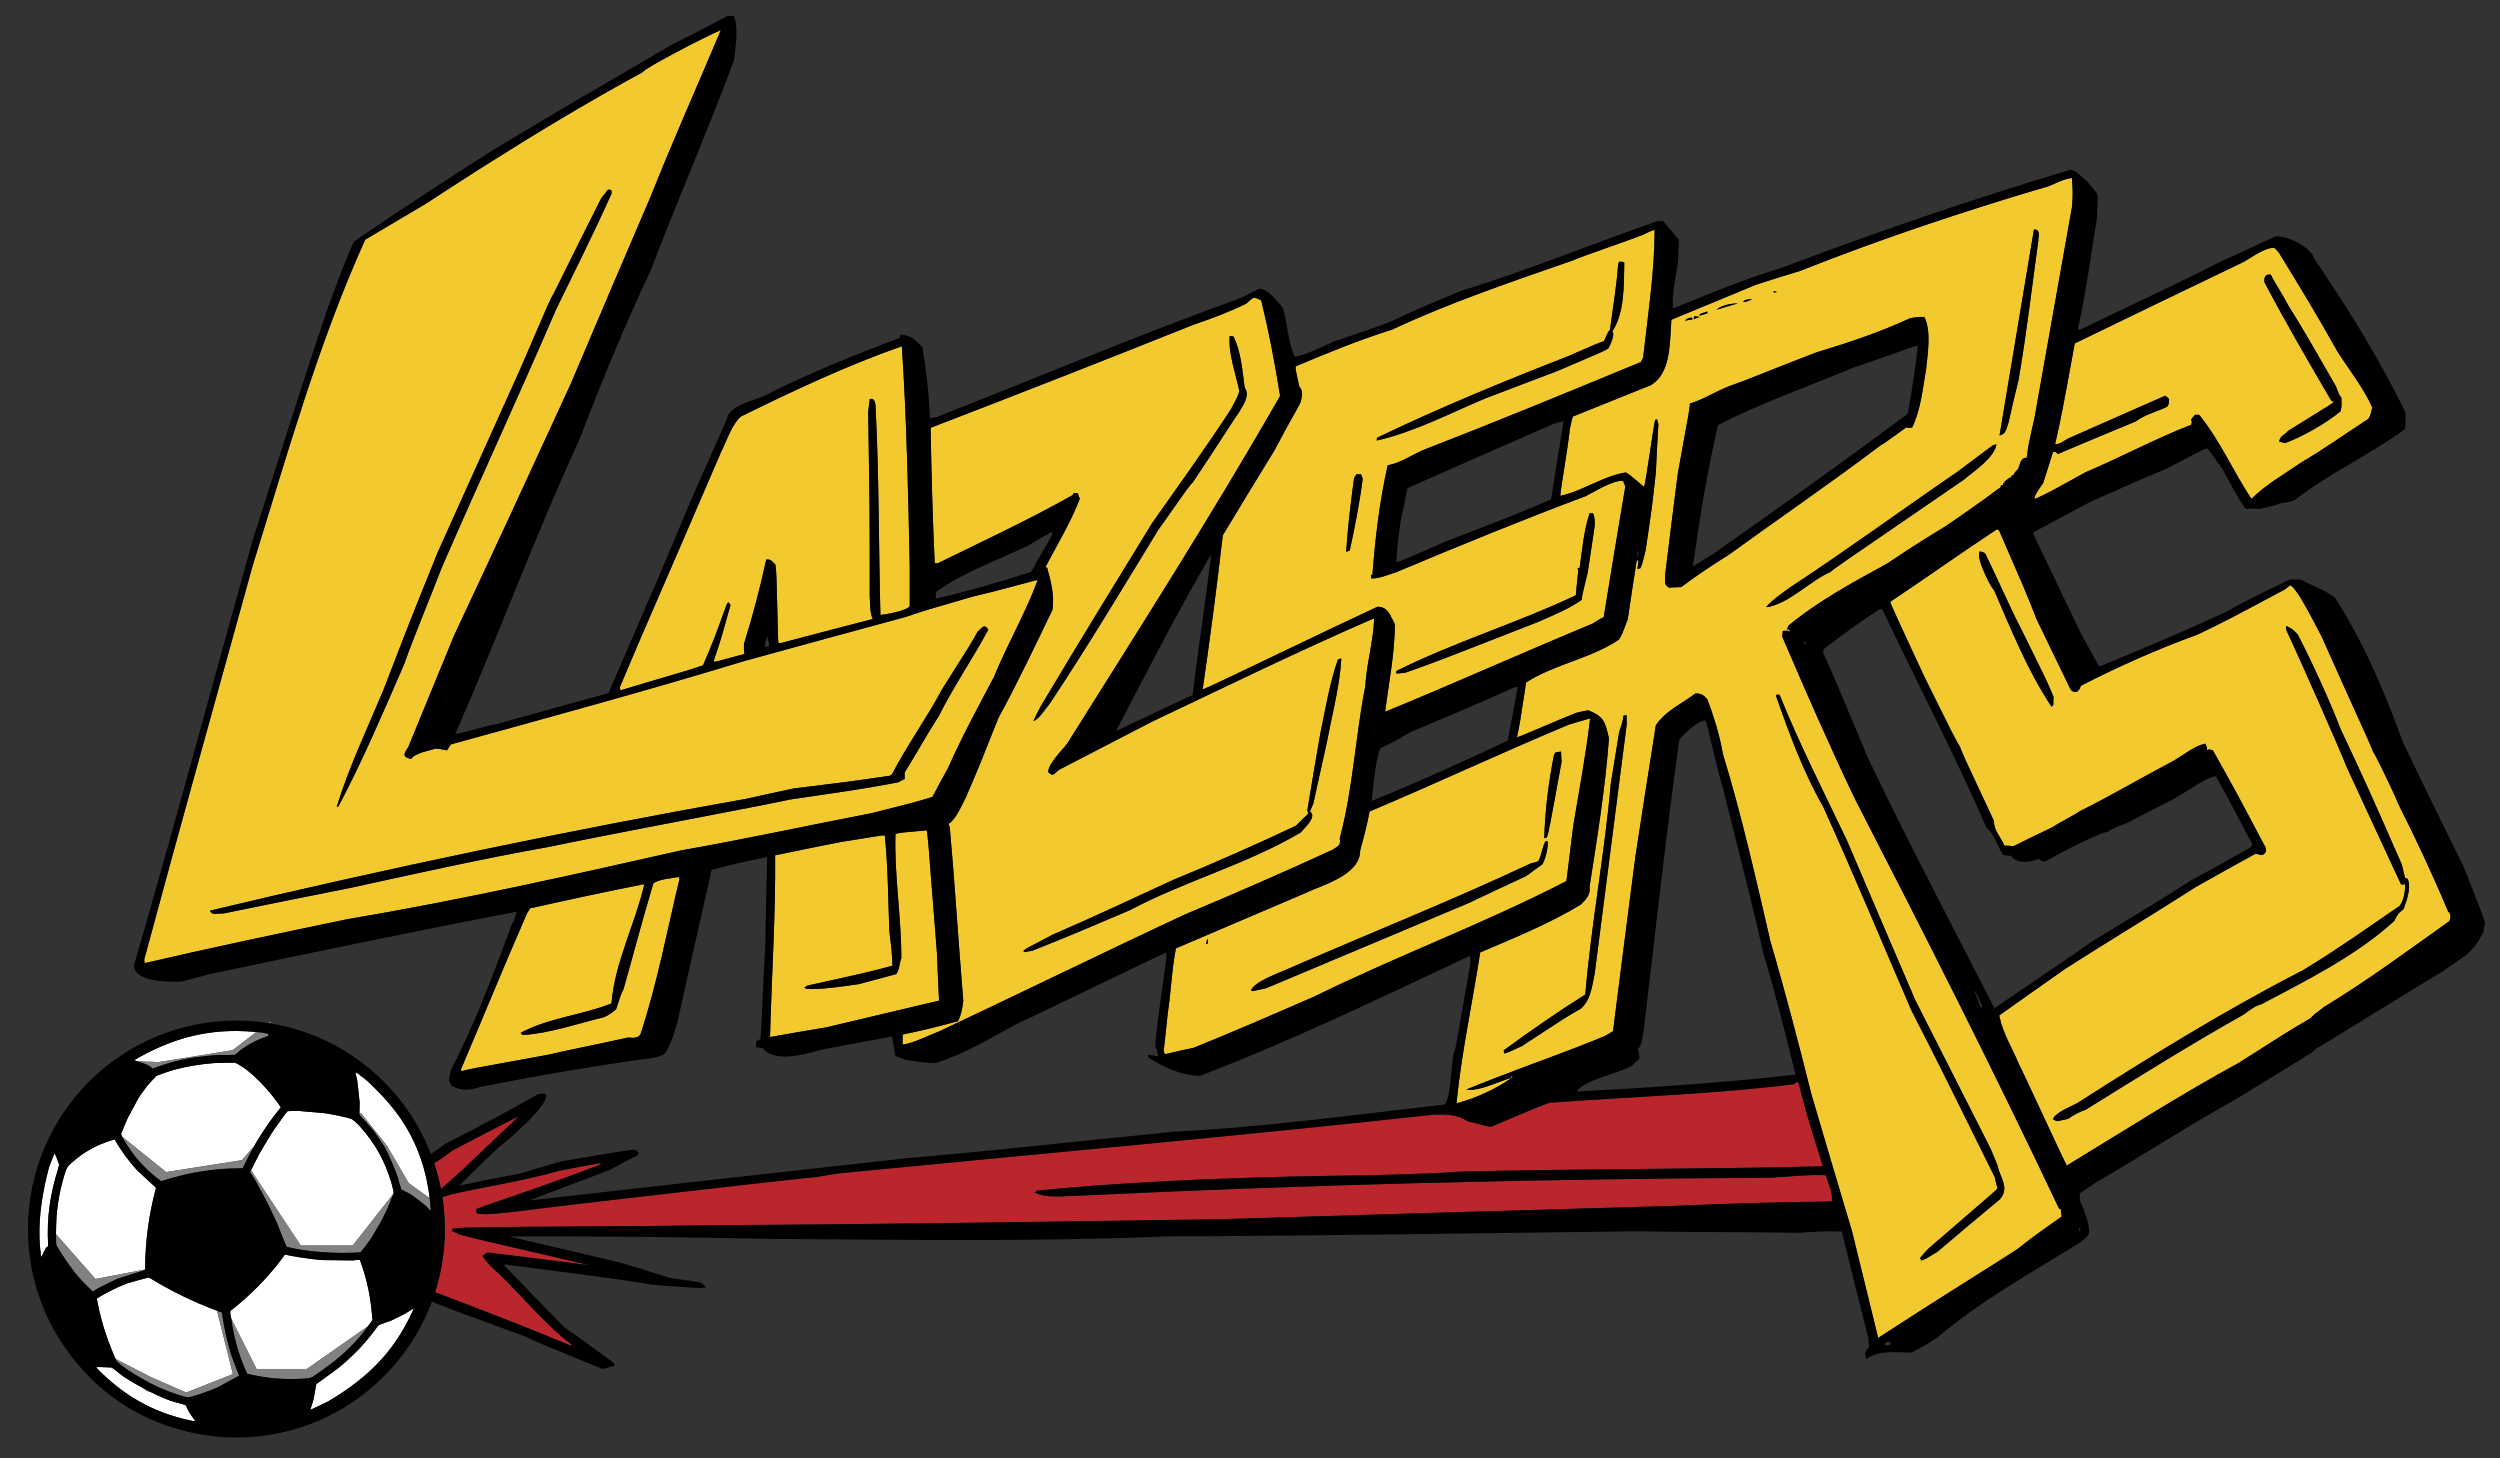 <?xml version="1.0" encoding="utf-8"?>
<!-- Generator: Adobe Illustrator 17.0.0, SVG Export Plug-In . SVG Version: 6.00 Build 0)  -->
<!DOCTYPE svg PUBLIC "-//W3C//DTD SVG 1.1//EN" "http://www.w3.org/Graphics/SVG/1.1/DTD/svg11.dtd">
<svg version="1.1" id="Layer_1" xmlns="http://www.w3.org/2000/svg" xmlns:xlink="http://www.w3.org/1999/xlink" x="0px" y="0px"
	 width="200px" height="116.667px" viewBox="0 0 200 116.667" style="enable-background:new 0 0 200 116.667;" xml:space="preserve"
	>
<rect x="0" y="0" width="200" height="116.667" fill="#333333" stroke="none"/>
<path id="color2" style="fill:#BB262C;" d="M33.902,93.457C33.903,93.457,33.903,93.457,33.902,93.457
	c0.176,0.633,0.317,1.285,0.413,1.97c0.01,0.06,0.026,0.173,0.043,0.306c0,0,0,0,0,0.002c-0.017-0.135-0.033-0.246-0.043-0.308
	C34.219,94.743,34.078,94.09,33.902,93.457z M34.737,93.05c0.225,0.674,0.407,1.367,0.544,2.076
	c0.664-0.607,1.337-1.212,2.013-1.803c0.08-0.164,4.154-3.895,4.176-4.015c-1.792,0.918-3.566,1.836-5.339,2.771
	C35.738,92.41,35.25,92.758,34.737,93.05z M34.261,95.777C34.261,95.777,34.261,95.777,34.261,95.777l-0.177-0.127l0,0
	L34.261,95.777z M36.029,95.568c-0.172,0.084-0.398,0.141-0.637,0.194c0.128,0.835,0.2,1.689,0.2,2.561
	c0,1.766-0.277,3.464-0.784,5.059c3.632,1.37,7.247,2.764,10.827,4.259c0.021-0.021,0.06-0.041,0.1-0.062
	c-2.405-1.835-4.24-4.281-6.484-6.279c-0.224-0.266-0.448-0.53-0.652-0.795l0.001-0.002c0,0-0.001,0-0.001-0.002
	c0.021-0.102,0.225-0.163,0.408-0.306c2.684,0.326,5.388,0.672,8.091,1.016c-3.364-0.813-8.28-1.891-10.334-2.439
	c-0.204-0.103-0.408-0.204-0.592-0.285c-0.005-0.022-0.008-0.037-0.01-0.052c-0.005-0.039,0.01-0.058,0.072-0.135
	c0.264-0.041,0.55-0.061,0.836-0.082c6.566-0.143,13.173-0.081,19.74-0.203c13.481-0.062,27.002-0.285,40.482-0.47
	c12.257-0.366,24.514-0.733,36.771-1.081c4.16-0.183,8.32-0.305,12.48-0.346c0.025-0.168,0.02-0.343-0.005-0.518
	c-0.075-0.533-0.331-1.092-0.484-1.58c-1.488-0.062-2.998,0.122-4.486,0.203c-18.396,0.081-36.791,0.552-55.165,1.429
	c-0.898,0-2.836,0.264-3.631-0.267c0.001,0,0.002,0,0.002-0.002c0,0-0.001,0-0.002,0c0.062-0.061,0.143-0.102,0.225-0.143
	c8.913-0.856,17.926-1.123,26.878-1.225c4.753-0.143,4.753-0.143,6.935-0.285c9.667-0.244,19.353-0.183,29.02-0.428
	c-0.673-2.181-1.406-4.364-1.916-6.586c-0.061-0.061-0.101-0.122-0.143-0.183c-0.081,0.061-0.163,0.122-0.244,0.205
	c-6.465,0.813-13.093,0.999-19.6,1.487c-1.569,0.592-3.099,1.284-4.629,1.919c-0.408-0.022-1.04-0.267-1.896-0.43
	c-0.795-0.592-1.835-0.571-2.793-0.531c-15.807,1.733-31.693,3.142-47.519,4.692c-0.571,0.081-1.142,0.183-1.713,0.285
	c-0.266-0.021-20.659,2.303-24.126,2.772c-0.673,0.041-2.61,0.368-3.14,0.103v-0.002l0,0c0-0.124,0-0.225,0-0.326
	c3.283-1.144,6.628-2.265,9.87-3.529c0.02-0.06,0.06-0.101,0.1-0.14c-1.121,0.204-2.241,0.407-3.362,0.631
	C41.862,94.488,38.925,94.915,36.029,95.568z M34.469,96.756c0,0.019-0.003,0.035-0.006,0.05c0.003-0.015,0.007-0.031,0.007-0.052
	c0.001-0.041-0.038-0.407-0.079-0.751c-0.001,0-0.001,0-0.001,0C34.431,96.347,34.471,96.713,34.469,96.756z"/>
<path id="color1" style="fill:#F2CA30;" d="M50.512,83.019c-0.087-0.006-0.182-0.013-0.288-0.013
	c-2.346,0.529-5.201,1.08-6.22,1.345c-6.73,1.225-6.73,1.225-7.077,1.347c-0.021-0.04-0.041-0.081-0.062-0.122
	c1.774-4.16,3.488-8.383,5.303-12.522c0.081-0.141,0.163-0.265,0.244-0.387c3.019-0.674,6.118-1.346,9.136-1.938
	c-0.733,3.183-2.385,6.322-2.63,9.545c-2.345,0.938-4.996,1.142-7.26,2.346c0.041,0.061,0.081,0.122,0.122,0.183
	c2.182-0.122,4.426-0.917,6.546-1.428c0.367-0.163,0.673-0.387,0.959-0.631c0.428-1.307,0.428-1.307,0.591-1.591
	c0.816-2.855,1.346-4.976,2.386-8.465c0.348-0.346,1.51-0.427,2.02-0.528c0.02,0.04,0.041,0.079,0.081,0.142
	c-1,4.159-1.794,8.422-3.14,12.481C50.962,83.041,50.772,83.038,50.512,83.019z M56.239,53.231c0.836-1.957,0.836-1.957,1.917-4.935
	c0.041-0.041,0.082-0.081,0.143-0.103c0,0.001,0,0.001,0,0.001l0,0c0.041,0.061,0.082,0.123,0.143,0.205
	c-0.815,2.915-0.815,2.916-1.365,4.527c0.182,0.021,0.185,0.02,2.487-0.612c-0.062-0.286-0.062-0.469-0.041-0.816
	c0.693-2.223,1.284-4.467,1.774-6.729c0.29-0.046,0.421,0.068,0.571,0.232c0.05,0.055,0.103,0.115,0.164,0.176
	c0.081,0.47,0.081,0.47,0.225,6.22c0.041,0.021,0.102,0.041,0.163,0.061c2.467-0.652,4.935-1.305,7.402-1.937
	c-0.244-0.49-0.204-1.265-0.244-1.815c0-6.649,0-6.649-0.123-14.745c0.04-0.347,0.082-0.693,0.123-1.04
	c0.138-0.03,0.235-0.005,0.302,0.057c0.206,0.184,0.157,0.693,0.187,0.984c0.266,5.404,0.225,10.828,0.367,16.233
	c0.531-0.041,2.181-0.367,2.345-0.714c0-1.04,0-2.079,0-3.12c-0.122-5.853-0.245-11.828-0.632-17.661
	c-4.425,1.549-8.647,3.548-12.848,5.608c-0.734,0.571-1.202,2.059-1.631,2.896c-4.875,11.359-5.894,13.561-8.076,18.764
	c0,0.08,0.02,0.161,0.041,0.263C52.629,54.312,54.669,53.762,56.239,53.231z M75.124,80.049c-0.061-1.243-0.123-2.488-0.164-3.733
	c-0.754-9.726-0.754-9.728-0.835-9.89c-2.059,0.183-2.059,0.183-2.487,0.284c-0.103,3.305,0.469,6.649,0.469,9.934
	c-0.164,0.427-0.142,0.917-0.408,1.283c-1,0.265-1.979,0.531-2.958,0.796c-0.475,0.076-2.612,0.395-3.72,0.401
	c-0.369,0.004-0.624-0.029-0.665-0.114c0.081-0.063,0.164-0.124,0.246-0.165c4.894-1.08,4.894-1.08,6.791-1.591
	c-0.041-1.08-0.041-1.08-0.245-2.773c-0.102-2.527-0.102-5.14-0.367-7.648c-0.026-0.003-0.048-0.005-0.088-0.005
	c-0.173,0.005-0.689,0.089-3.439,0.536c-1.755,0.346-3.508,0.693-5.241,1.06c0.041,4.834-0.286,9.709-0.409,14.541
	c1.488-0.265,2.978-0.531,4.486-0.775C69.088,81.476,72.106,80.762,75.124,80.049z M125.905,20.805
	c0.204-0.143,4.976-1.774,5.241-1.917c0.102-0.025,0.206-0.066,0.311-0.114c0.314-0.142,0.636-0.344,0.911-0.375
	c0,3.364-0.55,6.872-0.917,10.196c-0.062,0.123-0.122,0.245-0.185,0.367c-5.771,2.387-11.603,4.793-17.456,7.057
	c-0.939,0.427-1.796,1.019-2.795,1.203c-0.652,2.876-0.999,5.833-1.224,8.769c-0.041,0-0.08,0-0.121,0h-0.001
	c0,0.082,0.021,0.184,0.041,0.286h0.001l0,0c0.248,0,0.488-0.039,0.726-0.096c0.019-0.005,0.037-0.008,0.056-0.013
	c0.024-0.005,0.046-0.013,0.069-0.02c0.263-0.071,0.522-0.163,0.784-0.256c0.141-0.05,0.281-0.099,0.425-0.146
	c4.996-2.101,10.033-4.161,15.091-6.057c0.652-0.327,2.264-1.346,2.998-1.204c0.04,0.144,0.103,0.286,0.163,0.428
	c-0.591,3.488-1.162,6.975-1.733,10.483c-0.184,0.041-0.184,0.041-0.877,0.489c-5.547,2.304-11.054,4.773-16.6,7.056
	c0.285-2.303,0.775-4.711,0.775-7.015c-0.291-0.536-0.456-1.048-0.874-1.271c-0.139-0.074-0.305-0.116-0.514-0.116
	c-5.098,2.366-12.032,5.771-13.99,6.627c0.592-4.099,1.142-8.218,1.611-12.337c1.366-2.264,2.732-4.528,4.119-6.771
	c1.428-2.712,1.795-3.222,2.101-3.874c0.122-0.449,0.244-0.917-0.102-1.265c-0.307-1.387-0.307-1.387-0.285-1.611
	c2.508-1.06,5.097-2.121,7.708-2.937C116.055,24.17,121.01,22.519,125.905,20.805z M111.711,53.884
	c0.225-0.021,0.449-0.04,0.693-0.061c0.602-0.211,1.046-0.367,1.52-0.539c1.36-0.494,2.949-1.115,9.106-3.521
	c1.202-0.53,2.427-1.019,3.508-1.774c0.021-0.327,0.021-0.327,0.489-2.243c0.184-1.244,0.367-2.468,0.551-3.692
	c0-0.366,0.021-0.672-0.143-0.999c-0.102,0-0.184,0-0.266,0c-0.468,1.407-0.591,2.896-0.795,4.364
	c-0.061,0.019-0.123,0.041-0.184,0.082c0.021,0.021,0.04,0.041,0.081,0.082c-0.081,0.672-0.144,1.346-0.204,2.04
	c-4.69,2.223-9.708,3.731-14.357,6.057C111.711,53.741,111.711,53.802,111.711,53.884L111.711,53.884z M109.019,38.282
	c-0.061-0.122-0.102-0.244-0.142-0.347c-0.124,0-0.246,0-0.348,0c-0.081,0.103-0.143,0.205-0.204,0.306
	c-0.265,1.958-0.509,3.937-0.632,5.915c0.081-0.041,0.184-0.082,0.286-0.103C108.387,42.158,108.774,40.22,109.019,38.282z
	 M128.291,27.31c-0.266,0.061-0.266,0.061-2.835,1.182c-5.18,2.021-10.277,4.12-15.295,6.527c-0.007,0.019-0.008,0.042-0.011,0.065
	c-0.008,0.049-0.01,0.103-0.011,0.158h0.001l0,0c2.937-0.653,5.915-2.202,8.667-3.364c1.415-0.541,2.83-1.081,4.244-1.614
	c0.502-0.189,1.005-0.381,1.508-0.568c3.772-1.611,3.772-1.611,4.099-1.815c0.107-0.168,0.375-0.716,0.398-1.082
	c0.009-0.122-0.011-0.224-0.073-0.286c1-1.509,0.918-3.731,0.96-5.485l0,0l0,0c-0.062-0.082-0.062-0.082-0.388-0.102
	c-0.041,0.061-0.082,0.122-0.102,0.184c-0.123,1.773-0.429,3.528-0.653,5.281C128.598,26.515,128.454,27.085,128.291,27.31z
	 M125.313,70.485c-6.547,3.386-13.541,5.976-20.17,9.237c-3.181,1.388-6.424,2.796-9.646,4.1c-0.775,0.163-1.529,0.328-2.284,0.511
	c-0.102-0.143-0.102-0.143-0.123-0.409c0.082-0.142,0.225-2.262,0.49-4.098c0.265-2.651,0.265-2.651,0.489-3.957
	c3.386-1.448,6.771-2.897,10.177-4.344c1.469-0.715,4.567-1.469,4.567-3.487c0.286-1.04,0.552-2.062,0.756-3.121
	c5.322-2.242,10.584-4.711,15.906-6.935c0.571-0.183,1.142-0.346,1.734-0.509c-0.327,2.854-0.878,5.729-1.347,8.566
	C125.681,67.506,125.497,68.996,125.313,70.485z M96.64,75.134c-0.061-0.021-0.061-0.021-0.164,0.368c0.041,0,0.083,0,0.144,0
	C96.62,75.378,96.62,75.256,96.64,75.134z M123.825,67.303L123.825,67.303c-0.063,0-0.121,0-0.184,0l0,0
	c-0.266,0.408-0.306,1.163-0.592,1.611c-0.224,0.061-0.448,0.122-0.652,0.183c-6.404,3.02-13.012,5.628-19.477,8.464
	c-0.346,0.163-2.671,0.999-2.835,1.671c0.041,0.022,0.082,0.043,0.123,0.063c0.367-0.084,0.734-0.165,1.102-0.246
	c5.385-2.263,10.769-4.527,16.152-6.792c1.549-0.732,3.1-1.467,4.649-2.182c0.429-0.325,0.857-0.633,1.285-0.938
	c0.071-0.137,0.134-0.281,0.187-0.43C123.745,68.263,123.825,67.777,123.825,67.303z M124.927,60.94
	c-0.021-0.286-0.042-0.551-0.042-0.815c-0.143,0.021-0.285,0.041-0.427,0.061c-0.063,0.062-0.103,0.143-0.144,0.225
	c-0.428,2.201-0.714,4.404-0.774,6.648c0.061-0.02,0.122-0.042,0.203-0.061C123.907,66.528,123.907,66.528,124.927,60.94z
	 M165.346,93.245c-0.124-0.209-1.041-2.178-1.952-4.133c-0.814-1.745-1.623-3.48-1.86-3.948c-0.016-0.031-0.029-0.058-0.041-0.078
	c-0.465-1.142-1.255-2.433-1.509-3.661c-0.013-0.063-0.031-0.128-0.041-0.192c1.773-1.264,3.549-2.509,5.323-3.754
	c3.427-2.201,6.953-4.302,10.38-6.505c1.592-0.897,3.182-1.794,4.793-2.671c0.47,0.042,0.51,0.286,0.836-0.163l0,0
	c0-0.102,0-0.204,0-0.285c-2.304-4.364-2.304-4.364-4.241-7.831c-0.001,0-0.001,0-0.001,0l0,0c-0.326-0.082-0.327-0.082-0.469-0.021
	c0-0.183-0.034-0.302-0.115-0.455c-0.009-0.019-0.017-0.035-0.027-0.056c-0.838,0.163-1.754,0.918-2.488,1.345
	c-2.528,1.327-5.037,2.816-7.587,4.08c-0.447,0.327-1.631,0.896-2.08,1.225c-1.061,0.509-2.121,1.02-3.182,1.55
	c-0.009-0.002-0.018-0.002-0.027-0.003c-0.235-0.019-0.471-0.039-0.707-0.039c-0.305-0.755-0.834-1.142-0.834-1.978
	c-2.428-5.179-2.428-5.179-2.713-5.913c-0.552-0.976-0.611-1.082-2.26-4.422c-0.181-0.366-0.375-0.758-0.596-1.207
	c-0.324-0.697-0.607-1.306-0.858-1.846c-1.854-3.987-1.855-4.006-1.855-4.149c3.57-2.386,5.304-3.671,8.525-5.792
	c0.02,0.01,0.045,0.02,0.073,0.033c0.028,0.013,0.059,0.028,0.089,0.048c0.969,2.225,1.507,3.462,1.878,4.333
	c0.216,0.509,0.376,0.893,0.53,1.274c0.177,0.438,0.348,0.872,0.591,1.49c0.202,0.423,0.408,0.848,0.614,1.273
	c0.7,1.453,1.407,2.908,2.118,4.375c0.388,0.389,0.673,0.163,0.816-0.305c3.019-1.55,6.138-2.938,9.341-4.099
	c2.243-1.081,2.243-1.081,7.015-3.63c0.123-0.103,0.244-0.205,0.367-0.306c0.28,0,0.941,1.096,1.531,2.178
	c0.484,0.888,0.921,1.765,1.059,2.022c2.161,4.895,3.997,8.811,4.058,9.096l0,0l0,0c0.028,0.027,0.11,0.174,0.227,0.397
	c0.496,0.947,1.615,3.28,1.814,3.824c1.407,2.794,2.773,5.71,3.976,8.585c0.245,0.164,0.204,0.51,0.102,0.754
	c-3.304,2.347-6.566,4.773-10.033,6.873c-0.837,0.633-0.837,0.633-1.041,0.877c-1.875,1.104-1.875,1.104-5.771,3.59
	C174.423,87.574,169.894,90.49,165.346,93.245z M164.286,55.76L164.286,55.76c-0.075-0.185-0.139-0.339-0.201-0.485
	c-0.324-0.771-0.619-1.37-2.45-5.083c-0.11-0.201-0.242-0.46-0.391-0.763c-0.277-0.566-0.615-1.292-0.994-2.107
	c-0.428-0.922-0.906-1.956-1.408-3.002c-0.072-0.071-0.107-0.107-0.163-0.132c-0.057-0.026-0.134-0.042-0.287-0.072
	c-0.221,0.222,0.079,1.104,0.436,1.88c0.268,0.58,0.567,1.101,0.707,1.24c0.643,1.49,1.276,3.002,1.964,4.486
	c0.771,1.664,1.611,3.293,2.625,4.813l0,0l0,0c0.042-0.041,0.082-0.081,0.143-0.122C164.266,56.189,164.266,55.964,164.286,55.76
	L164.286,55.76z M164.592,89.694c0.286-0.061,0.572-0.122,0.857-0.183c0.408-0.306,0.939-0.572,1.407-0.732
	c4.14-2.572,8.382-5.222,12.623-7.607c0.47-0.328,0.878-0.694,1.449-0.837c3.609-1.916,7.564-3.876,10.604-6.649
	c0.224-0.447,0.347-0.671,0.754-0.956c0.031-0.091,0.064-0.184,0.097-0.277c0.168-0.479,0.35-1.025,0.342-1.545
	c-0.003-0.209-0.035-0.413-0.112-0.606c-0.081-0.021-0.143-0.041-0.203-0.062c-0.102-0.368-0.184-0.734-0.266-1.08
	c-2.713-6.18-2.713-6.18-4.874-10.79c-1-2.547-2.202-5.179-3.447-7.606c-0.305-0.346-0.509-0.51-0.938-0.693
	c0,0.102,0,0.225,0.021,0.347c1.02,2.141,4.283,9.543,4.813,10.91c1.448,3.142,2.896,6.281,4.364,9.423
	c0.245,0.021,0.245,0.021,0.327-0.062c0,0.611-0.062,1.244-0.429,1.772c-2.548,1.756-5.119,3.571-7.75,5.162
	c-6.199,3.181-12.174,6.871-18.048,10.625c-0.407,0.224-1.938,0.834-1.938,1.324C164.349,89.613,164.471,89.654,164.592,89.694z
	 M75.124,82.516c-0.917,0.348-1.937,0.897-2.915,1.06c0-0.284,0-0.549,0-0.813c1.488-0.287,2.957-0.674,4.425-1.063
	c0.266-0.468,0.367-1.101,0.428-1.63c-0.55-6.812-0.673-9.382-1.081-13.889c-0.041-0.102-0.081-0.183-0.102-0.264
	c0.611-0.368,1.081-1.551,1.387-2.122c1.081-2.507,1.081-2.507,2.61-6.362c1.529-2.794,2.937-5.772,4.323-8.647
	c0.164-1.183-0.121-2.263-0.427-3.365c-0.032-0.01-0.058-0.02-0.08-0.028c-0.003,0-0.004,0-0.006,0
	c-0.02-0.007-0.039-0.012-0.058-0.012c0.917-1.754,2.06-3.63,2.753-5.485c-0.061-0.163-0.122-0.305-0.163-0.449h-0.001
	c-0.102,0-0.204,0-0.306,0h-0.001c-0.041,0.041-0.081,0.103-0.102,0.163c-3.508,1.979-7.199,3.692-10.809,5.465
	c-0.081-0.021-0.163-0.021-0.223-0.021c-0.164-3.609-0.266-7.219-0.327-10.829c7.016-2.692,14.073-5.465,21.067-8.26
	c1.407-0.468,2.854-1.019,4.181-1.671c0.381-0.332,0.493-0.479,0.687-0.464c0.116,0.009,0.262,0.077,0.515,0.199
	c0.612,2.529,1.101,5.078,1.508,7.648c-5.403,9.443-11.277,18.64-17.048,27.839c-0.245,0.325-1.509,1.589-1.509,2.242
	c0.146,0.146,0.243,0.211,0.329,0.215c0.145,0.009,0.261-0.148,0.529-0.378c2.467-1.285,4.955-2.569,7.443-3.855
	c5.894-2.793,11.808-5.689,17.782-8.278c-0.061,1.835-0.611,3.63-0.713,5.444c-0.796,4.019-0.979,8.218-2.04,12.154
	c0.081,0.593-0.081,0.593-0.57,0.918c-3.896,1.795-7.832,3.508-11.768,5.16C89.687,75.523,79.489,80.477,75.124,82.516z
	 M82.669,57.677c0.001,0,0.002-0.002,0.002-0.002c0,0.002,0,0.002,0,0.002c0.427-0.103,1.02-1.04,1.325-1.408
	c2.997-4.506,5.833-9.238,8.646-13.847c2.57-3.651,2.57-3.651,2.774-3.814c2.121-3.161,3.466-5.344,3.671-5.567
	c0.326-0.571,0.958-1.407,0.49-2.019c-0.184-1.346-0.286-2.875-0.897-4.099c-0.103-0.021-0.205-0.041-0.306-0.041
	c-0.122,1.387,0.489,3.039,0.775,4.405c-0.122,0.408-0.122,0.408-0.673,1.448c-2.018,3.101-4.201,6.119-6.322,9.137
	c-2.978,4.854-5.975,9.728-8.891,14.623C83.058,56.881,82.854,57.27,82.669,57.677z M81.874,76.072
	c0.021,0.021,0.041,0.061,0.061,0.102c0,0,0,0,0.001,0l0,0c0.204-0.041,0.407-0.082,0.611-0.102c0.295-0.114,0.59-0.234,0.886-0.352
	c1.939-0.771,3.875-1.593,5.793-2.41c0.392-0.167,0.784-0.335,1.173-0.5c4.383-2.325,9.36-3.672,13.643-6.201
	c0.286-0.346,1.366-1.284,0.754-1.692c0.081-0.204,0.163-0.407,0.265-0.611c0.367-1.672,0.734-3.345,1.102-4.996
	c0.357-1.892,0.87-3.862,1.074-5.8c0.029-0.278,0.052-0.553,0.067-0.829c-0.102,0.02-0.184,0.041-0.265,0.061
	c-0.673,1.918-1.021,4.039-1.428,6.016c-0.347,2-0.693,4.019-1.02,6.037c0.021,0.102,0.041,0.203,0.061,0.307
	c-0.325,0.306-0.652,0.631-0.979,0.957c-3.243,1.531-6.526,2.979-9.85,4.346c-3.182,1.467-6.384,2.977-9.605,4.364
	C81.997,75.929,81.997,75.929,81.874,76.072z M164.856,96.711c0.021,0.203,0.041,0.409,0.082,0.61
	c-2.283,1.611-2.283,1.611-3.548,2.61c-1.915,1.242-3.923,2.472-7.294,4.624c-1.115,0.712-2.38,1.524-3.841,2.474
	c-0.693-2.835-1.387-5.669-2.08-8.483c-1.101-3.672-2.183-7.341-3.264-11.013c-1.02-4.06-2.079-8.157-3.263-12.176
	c-1.163-4.997-2.305-10.116-3.813-15.03c-0.267-1.529-0.694-2.896-1.226-4.344c-0.306-0.387-0.51-0.51-0.979-0.51l0,0
	c-0.001,0-0.001,0-0.001,0c-0.126,0.1-0.255,0.192-0.385,0.283c-0.753,0.524-1.548,0.951-2.189,1.571
	c-0.215,0.208-0.415,0.433-0.587,0.696c-0.527,3.339-1.054,6.677-1.563,10.015c-0.022,0.149-0.047,0.3-0.068,0.447
	c-0.052,0.387-0.101,0.775-0.151,1.162c-0.558,4.284-1.102,8.565-1.644,12.849c-0.204,0.122-0.408,0.244-0.611,0.366
	c-1.378,0.577-2.782,1.11-4.191,1.638c-1.613,0.601-3.229,1.2-4.83,1.824c-0.708,0.275-1.417,0.549-2.114,0.842l0,0
	c0,0,0,0.002-0.001,0.002c1.04,0.162,2.59-0.653,3.589-0.94l0,0h0.001c0-0.041,0-0.081,0-0.122c0.041,0,0.101,0.021,0.162,0.041
	c-1.284,0.938-2.977,1.713-4.526,2.12c0.388-3.996,1.284-8.096,1.896-12.072c2.672-1.143,5.588-2.323,8.056-3.835
	c0.407-0.407,0.795-0.815,0.693-1.427c0.611-3.916,1.264-7.933,1.55-11.869c-0.326-1.366-0.388-1.714-1.651-2.243
	c-0.327,0.061-0.652,0.122-0.959,0.204c-1.428,0.551-4.487,1.917-4.752,1.957c0.225-1.02,0.225-1.02,0.734-4.384
	c2.002-1.297,4.513-1.786,6.618-2.94c0.275-0.151,0.545-0.31,0.805-0.487c0.224-0.346,0.224-0.346,0.714-1.651
	c0.225-1.57,0.469-3.142,0.714-4.691c0.04,0,0.081,0,0.142,0c-0.032,0.183-0.051,0.369-0.068,0.563
	c-0.004,0.043-0.009,0.086-0.013,0.131l0,0l0,0c0.029-0.009,0.063-0.02,0.098-0.029c0.004-0.001,0.005-0.002,0.008-0.002
	c0.038-0.01,0.078-0.02,0.119-0.03l0,0l0,0c0.142-0.286,0.142-0.286,0.428-1.449c0.531-3.589,0.531-3.589,0.816-6.24
	c0.061-1.285,0.123-2.57,0.203-3.854c-0.041-0.123-0.081-0.245-0.101-0.368c-0.062,0-0.123,0.021-0.163,0.042l0,0
	c-0.001,0-0.001,0-0.001,0c-0.082,0.224-0.755,5.051-0.877,5.362c-1.183-0.999-1.183-0.999-1.468-1.162
	c-1.876,0.306-3.427,1.489-5.241,1.876c0.021-0.55,0.57-3.528,0.775-5.404c0.06-0.327,0.143-0.633,0.225-0.938
	c2.079-0.837,4.159-1.672,6.239-2.509c0.209-0.125,0.39-0.274,0.545-0.441c1.091-1.176,0.982-3.3,1.107-4.8
	c2.263-0.938,4.526-1.876,6.811-2.814c1.142-0.366,2.305-0.733,3.467-1.081c6.525-2.59,13.195-4.834,19.925-6.791
	c0.03-0.013,0.061-0.027,0.092-0.04c0.407-0.18,0.802-0.369,1.215-0.494c0.173-0.053,0.348-0.095,0.529-0.118
	c0.082,1.163,0.082,1.163,0.021,2.244c-1,5.607-1.998,11.236-2.998,16.865c-0.53,2.386-0.53,2.386-0.632,3.262
	c-0.199,0.016-0.32,0.089-0.404,0.196c-0.14,0.179-0.175,0.454-0.289,0.723c-0.092,0.091-0.169,0.158-0.232,0.232
	c-0.064,0.074-0.115,0.155-0.155,0.278c-0.061,0-0.102,0-0.142,0l0,0c0,0,0,0-0.001,0c0,0.041,0,0.081,0,0.142
	c-0.102,0.001-0.189,0.057-0.275,0.126c-0.043,0.034-0.087,0.072-0.132,0.107c-0.008,0.005-0.015,0.009-0.023,0.014
	c-0.038,0.03-0.078,0.058-0.121,0.08c0,0.042,0,0.083,0,0.143c-0.04,0-0.081,0-0.122,0c0,0.001,0,0.001,0,0.001
	c0,0.04,0,0.081,0,0.142c-0.06,0-0.122,0.021-0.163,0.041c-0.002,0.004-0.003,0.011-0.006,0.017
	c-0.019,0.04-0.035,0.091-0.035,0.147c-0.183,0.083-0.528,0.41-2.63,1.881c-0.48,0.336-1.051,0.732-1.733,1.198
	c-2.488,1.529-2.488,1.529-4.691,2.997c-2.712,1.489-5.526,2.998-7.913,4.977l0,0l0,0c-0.037,0.074-0.072,0.167-0.094,0.259
	c-0.002,0.009-0.006,0.018-0.009,0.027l0,0l0,0c0.062,0.02,0.123,0.041,0.204,0.061c-0.02,0.061-0.02,0.122-0.02,0.182
	c-0.084-0.182-0.367-0.121-0.53-0.101l0,0c0,0,0,0-0.001,0c-0.02,0.14-0.038,0.297-0.039,0.456c0,0.005-0.001,0.008-0.001,0.013l0,0
	l0,0c1.876,4.365,3.793,8.77,5.854,13.053c5.566,10.808,11.094,21.718,16.294,32.711c0,0,0,0,0.001,0
	C164.776,96.711,164.816,96.711,164.856,96.711z M130.147,57.88c-0.02-0.217-0.021-0.435-0.021-0.651c0-0.007,0-0.015,0-0.022
	c-0.081,0-0.162,0.02-0.244,0.041c-0.081,0.511-0.081,0.511-0.347,1.307c-0.224,1.367-0.448,2.753-0.673,4.14
	c-0.49,5.628-1.57,11.237-2.039,16.865c-2.242,1.406-4.406,2.916-6.526,4.467c0,0.066,0.015,0.133,0.03,0.199
	c0.004,0.015,0.007,0.031,0.011,0.047c0.285-0.062,0.285-0.062,1.428-0.593c3.731-2.447,3.731-2.447,4.691-2.977
	c0.794-0.673,0.917-1.837,1.121-2.836C128.435,71.199,129.291,64.53,130.147,57.88z M159.963,34.835
	c0.51-0.101,0.53-0.488,0.715-1.02c0.266-1.162,0.529-2.325,0.816-3.467c0.632-3.67,1.061-7.382,1.57-11.074
	c0-0.428,0.203-0.918-0.348-0.918l0,0h-0.001C161.799,23.844,160.88,29.33,159.963,34.835z M141.895,23.416
	c0.061-0.021,0.142-0.041,0.224-0.041c0-0.016,0-0.027-0.003-0.036c-0.011-0.027-0.053-0.03-0.221-0.046c0,0,0,0,0,0
	C141.895,23.334,141.895,23.375,141.895,23.416z M139.447,24.17c0.306-0.041,0.306-0.041,0.734-0.245
	C139.936,23.925,139.549,23.945,139.447,24.17z M137.326,24.782c0.57-0.184,1.142-0.347,1.713-0.51
	C138.509,24.272,137.693,24.415,137.326,24.782z M135.979,25.252c0.205-0.062,0.408-0.123,0.612-0.184c0-0.061,0-0.103,0-0.144
	c-0.204,0.062-0.407,0.123-0.612,0.205C135.979,25.169,135.979,25.21,135.979,25.252z M135.49,25.537
	c0.164-0.061,0.326-0.123,0.489-0.184c-0.143-0.021-0.285-0.041-0.428-0.061C135.531,25.373,135.511,25.455,135.49,25.537z
	 M134.817,25.659c0.184-0.041,0.367-0.082,0.571-0.102c0-0.04,0-0.081,0-0.122c0-0.001,0-0.001,0-0.001
	C135.206,25.373,134.879,25.495,134.817,25.659z M138.306,44.381c4.017-2.917,8.177-5.751,12.134-8.749
	c0.529-0.286,1.814-1.305,2.1-1.449c0.122,0.062,0.122,0.062,0.428,0.021c0.693-1.387,0.856-3.182,1.121-4.67
	c0.061-0.623,0.169-1.378,0.189-2.121c0.021-0.745-0.046-1.479-0.331-2.06c-0.593,0-0.593,0-1.184,0.123
	c-2.365,1.101-4.996,1.976-7.505,2.732c-4.18,1.61-5.404,2.161-6.995,2.711c-1.02,0.409-2.039,1.061-3.079,1.367
	c0,0.346,0,0.346-0.959,5.587c-0.347,2.713-0.692,5.425-1.02,8.158l0,0l0,0c0.003,0.056,0.003,0.11,0.002,0.162
	c-0.002,0.104-0.009,0.198-0.008,0.286c0.003,0.219,0.052,0.391,0.333,0.532c0.306-0.021,0.632-0.041,0.958-0.041
	C135.715,46.052,136.999,45.197,138.306,44.381z M146.463,45.747c0.184-0.205,0.184-0.205,10.605-7.342
	c0.795-0.674,2.487-1.774,2.649-2.855l0,0c0-0.001,0-0.001,0-0.001c-0.102,0.021-0.183,0.041-0.264,0.061
	c-0.938,0.694-1.876,1.388-2.814,2.101c-4.466,3.059-8.871,6.281-13.398,9.259c-0.673,0.49-1.428,0.979-1.958,1.611
	c0.001,0,0.001-0.001,0.001-0.001c0,0.001,0,0.001-0.001,0.001C143.076,48.357,144.811,46.44,146.463,45.747z M160.346,95.092
	c0.005-0.601-0.419-1.182-0.546-1.868c-0.185-0.449-0.367-0.897-0.551-1.326c-2.018-3.977-4.038-7.954-6.036-11.909
	c-1.836-4.263-3.65-8.525-5.466-12.768c-1.835-3.854-3.793-7.689-5.384-11.644c-0.103,0-0.184,0-0.266,0l0,0l0,0
	c0,0.061,0,0.122,0.02,0.203c1.041,2.958,2.162,6.017,3.732,8.75c2.446,5.384,4.731,10.911,7.077,16.336
	c2.242,4.385,2.242,4.385,6.649,13.297c0.061,0.284,0.141,0.592,0.224,0.896c-0.083,0.143-0.083,0.143-5.506,4.813
	c-0.245,0.246-0.47,0.511-0.694,0.775c0.041,0.061,0.082,0.122,0.122,0.205c0.375-0.161,0.422-0.182,1.016-0.554
	c0.085-0.053,0.181-0.112,0.29-0.181c1.652-1.408,3.305-2.796,4.977-4.182C160.252,95.642,160.344,95.367,160.346,95.092z
	 M20.225,45.216c2.712-8.708,5.221-17.701,8.993-26.042c1.611-0.958,3.222-1.917,4.854-2.875c1.401-0.92,2.809-1.832,4.223-2.732
	c0.011-0.006,0.023-0.015,0.034-0.022c0.142-0.09,0.284-0.178,0.425-0.269c2.001-1.267,4.015-2.512,6.049-3.725
	c2.179-1.298,4.378-2.56,6.604-3.775V5.774l0,0c0.01-0.02,0.039-0.049,0.084-0.085c0.031-0.026,0.08-0.059,0.127-0.092
	c0.019-0.014,0.031-0.024,0.054-0.039c0.019-0.013,0.048-0.03,0.068-0.044c0.84-0.549,3.089-1.741,4.643-2.504
	c0.545-0.268,1.007-0.485,1.285-0.599c-1.856,4.425-3.834,8.831-5.608,13.296c-2.141,4.997-4.283,9.993-6.404,15.011
	c-7.668,16.682-7.954,17.15-9.321,20.107c-1.223,2.978-2.447,5.955-3.67,8.934c-0.388,0.59-0.489,0.794,0.225,0.958l0,0l0,0
	c0.327-0.49,1.427-0.653,1.998-0.836c0.268,0.037,0.536,0.077,0.819,0.131c0.02,0.004,0.038,0.008,0.058,0.012l0,0c0,0,0,0,0.001,0
	c0.102-0.163,0.204-0.326,0.305-0.469c7.833-2.162,15.705-4.305,23.474-6.669c4.304-1.183,8.607-2.365,12.91-3.528
	c1.631-0.55,1.631-0.55,5.384-1.632c2.364-0.549,4.708-1.243,5.179-1.324c-0.958,2.63-2.448,5.159-3.508,7.769
	c-1.265,2.386-2.57,4.793-3.67,7.279c-0.429,0.755-0.837,1.53-1.245,2.306c-1.631,0.488-1.631,0.488-4.894,1.305
	c-2.374,0.458-4.748,0.941-7.12,1.42c-2.705,0.544-5.41,1.079-8.114,1.559c-8.851,1.998-17.742,3.998-26.716,5.506
	c-5.383,1.121-10.828,2.264-16.172,3.508c-0.019-0.103-0.04-0.204-0.04-0.285C14.372,66.243,17.328,55.719,20.225,45.216z
	 M16.798,72.851c0.061,0.143,0.061,0.143,0.286,0.265l0,0l0,0c0.266-0.021,0.53-0.041,0.816-0.041
	c3.365-0.693,6.729-1.367,10.115-2.038c5.241-1.144,10.503-2.326,15.785-3.264c5.159-1.083,16.927-3.264,19.435-3.815
	c5.229-0.766,5.548-0.812,8.084-1.271c0.165-0.029,0.339-0.062,0.523-0.095c0.027-0.017,0.057-0.031,0.086-0.048
	c0.141-0.08,0.292-0.15,0.445-0.219c0-0.183,0-0.366,0-0.528c1.02-1.632,1.57-2.692,2.753-4.55c1.163-2.344,2.692-4.547,3.936-6.872
	c-0.115-0.191-0.21-0.265-0.303-0.264c-0.157,0.001-0.311,0.21-0.553,0.426c-0.53,0.958-0.53,0.958-2.856,4.629
	c-1.224,2.305-2.814,4.489-3.997,6.792c-0.061,0.021-0.123,0.062-0.164,0.102c-3.222,0.471-3.222,0.471-7.708,1.02
	c-1.244,0.267-2.487,0.531-3.732,0.816C45.37,66.446,30.992,69.465,16.798,72.851z M26.934,64.55c0,0,0-0.002,0.001-0.002
	C26.935,64.55,26.934,64.55,26.934,64.55c0.041-0.021,0.081-0.041,0.143-0.041c1.917-3.609,3.609-7.586,5.241-11.339
	c0.836-2.345,1.917-4.894,3.018-7.75c2.998-6.893,6.179-13.765,9.157-20.679c1.489-3.059,3.039-6.138,4.425-9.239
	c0-0.102,0-0.203,0-0.286c-0.103-0.02-0.184-0.04-0.265-0.06l0,0h-0.001c-0.183,0.224-0.366,0.449-0.55,0.693
	c-1.285,2.549-2.55,5.099-3.814,7.648c-0.265,0.428-0.265,0.428-2.712,6.118c-2.182,4.833-4.364,9.687-6.546,14.541
	c-2.162,5.343-2.162,5.343-4.344,11.012C29.401,58.248,27.913,61.368,26.934,64.55z M164.41,35.527
	c0.55-2.467,0.55-2.468,1.569-8.052c4.507-2.185,9.015-4.367,13.521-6.528c0.591-0.327,1.774-1.224,2.468-1.101
	c0.103,0.101,0.203,0.225,0.326,0.347c1.61,2.609,3.202,5.241,4.69,7.912c0.877,1.387,2.121,2.957,2.794,4.487
	c-0.106,0.458-0.134,0.573-0.209,0.731c-0.025,0.052-0.056,0.108-0.097,0.184c-1.775,1.143-3.527,2.407-5.343,3.467
	c-1.325,0.918-2.876,1.795-4.018,2.937c-1.428-2.162-2.549-4.732-4.181-6.73c-0.122,0-0.225,0-0.327,0
	c-0.122,0.122-0.224,0.244-0.325,0.388l0,0c0,0.001-0.001,0.001-0.001,0.002c0.08,0.163,0.081,0.164,0.021,0.406
	c-2.875,1.121-5.648,2.61-8.483,3.813c-2.938,1.631-2.938,1.631-4.059,2.141c0-0.152,0.068-0.326,0.166-0.5
	c0.001,0,0.001-0.001,0.001-0.001c0.031-0.057,0.066-0.115,0.104-0.171c0.146-0.229,0.319-0.448,0.423-0.611c0,0,0,0,0-0.001
	c0,0,0.001,0,0.001-0.001c0.265-0.835,0.528-1.671,0.794-2.506c0.204,0,0.265,0.02,0.366,0.184c2.081-0.877,4.161-1.754,6.24-2.61
	c0.775-0.571,1.694-0.775,2.529-1.183c0.032-0.046,0.056-0.09,0.076-0.131c0.065-0.145,0.067-0.277,0.067-0.483
	c-0.102-0.103-0.203-0.184-0.306-0.265c-2.59,1.142-5.181,2.285-7.77,3.426C165.185,35.223,164.715,35.59,164.41,35.527z
	 M181.149,22.435c-0.001,0.045,0,0.094,0.003,0.145c1.692,3.203,3.528,6.362,5.364,9.503c0.061,0.021,0.122,0.041,0.203,0.062
	c-0.081,0.101-0.081,0.101-3.671,2.325c-0.286,0.347-0.632,0.366-0.714,0.856c0.142,0.041,0.307,0.082,0.47,0.123
	c1.405-0.511,3.324-1.611,4.445-2.549c0.081-0.367,0.081-0.367,0.061-1.082c-0.184-0.245-0.184-0.245-0.429-0.898
	c-2.59-4.506-2.59-4.506-3.772-6.403c-0.531-1.021-1.224-2.04-1.448-2.549c-0.118-0.01-0.209-0.003-0.28,0.02
	C181.203,22.048,181.152,22.206,181.149,22.435z"/>
<path id="fill" style="fill:#FFFFFF;" d="M9.778,90.941c-0.049-0.102-0.092-0.197-0.094-0.215c-0.002-0.023,0.481-1.191,0.535-1.289
	c0.307-0.561,0.49-0.91,0.629-1.169c0.157-0.296,0.258-0.474,0.41-0.696c0.117-0.172,0.265-0.371,0.498-0.677
	c0.024-0.031,0.092-0.113,0.178-0.207c0.213-0.242,0.538-0.596,0.569-0.618c0.037-0.024,1.024-0.37,1.231-0.433
	c0.012-0.004,0.031-0.01,0.037-0.012c0.639-0.176,1.233-0.305,1.837-0.401c0.481-0.077,0.97-0.135,1.492-0.174
	c0.018-0.002,0.036-0.004,0.055-0.005c0.04-0.004,0.231-0.012,0.471-0.018c0.482-0.011,1.157-0.02,1.18-0.013
	c1.308,0.596,2.903,2.426,3.659,3.567c-0.21,0.259-0.411,0.516-0.603,0.771c-0.267,0.356-0.514,0.714-0.753,1.074
	c-0.144,0.217-0.285,0.438-0.421,0.659c-0.03,0.048-0.058,0.098-0.087,0.146c-0.093,0.153-0.187,0.305-0.276,0.462l-0.965,1.117
	l-3.752,0.591l-0.96,0.151l-1.356,0.213L9.778,90.941L9.778,90.941z M10.977,84.897l0.613,0.026l0.562,0.021l0.529,0.023
	l5.407-0.869l0.523-0.086l0.141-0.106l0.002-0.002l0.068-0.052l0.313-0.241l0.513-0.396h0.001l0.206-0.159l0.646-0.496
	c-0.048-0.005-0.093-0.005-0.142-0.009c-3.517-0.318-6.492,0.433-9.629,2.261c0.077,0.027,0.152,0.052,0.225,0.077
	C10.962,84.891,10.97,84.895,10.977,84.897z M20.018,93.759c-0.001,0.011,0.098,0.179,0.197,0.338l-0.169-0.401
	C20.029,93.731,20.019,93.755,20.018,93.759z M21.875,90.442l-0.402,0.654l-0.351,0.574c-0.127,0.214-0.254,0.435-0.368,0.625
	c-0.07,0.118-0.509,0.988-0.673,1.328l3.98,6.019h1.55h0.887h1.718l2.038-2.594l0.612-0.777l0.589-0.751
	c0.025-0.064,0.04-0.109,0.04-0.116c0.001-0.043-0.157-0.711-0.195-0.81c-0.519-1.743-1.292-3.123-2.505-4.478
	c-0.152-0.178-0.534-0.532-0.642-0.581c-0.365-0.16-1.767-0.423-2.148-0.477c-0.194-0.026-1.067-0.091-1.746-0.152
	c-0.155-0.015-0.304-0.029-0.428-0.042c-0.036-0.004-0.197,0-0.366,0.005c-0.212,0.008-0.438,0.019-0.452,0.026
	c-0.03,0.019-0.278,0.327-0.334,0.416c-0.11,0.172-0.509,0.709-0.791,1.108L21.875,90.442z M8.53,102.147l3.076-0.588
	c0.008-1.21,0.087-2.326,0.242-3.435c0.039-0.277,0.083-0.555,0.131-0.832c0.131-0.742,0.295-1.489,0.502-2.271
	c-0.532-0.481-0.977-0.893-1.5-1.383c-0.726-0.803-1.269-1.546-1.817-2.48c-0.841,0.233-1.574,0.55-2.259,0.979
	c-0.274,0.172-0.541,0.362-0.803,0.573c-0.141,0.113-0.282,0.231-0.421,0.357c-0.264,0.219-0.397,0.438-0.532,0.943
	c-0.076,0.248-0.137,0.486-0.198,0.728c-0.085,0.329-0.157,0.656-0.217,0.98c-0.142,0.767-0.224,1.537-0.242,2.383
	c-0.006,0.093-0.009,0.36-0.009,0.637h0v-0.002l3.153,3.581l0.314-0.059L8.53,102.147z M32.383,105.102
	c-0.007,0.003-0.023,0.013-0.034,0.018c-0.067,0.039-0.198,0.105-0.353,0.184c-0.257,0.132-0.555,0.275-0.665,0.325
	c-0.018,0.008-0.037,0.018-0.044,0.019c-0.109,0.035-0.264,0.089-0.418,0.145c-0.273,0.097-0.546,0.198-0.566,0.215
	c-0.016,0.011-0.069,0.076-0.126,0.149c-0.072,0.093-0.153,0.198-0.186,0.252c-0.541,0.724-1.084,1.34-1.681,1.924
	c-0.377,0.37-0.771,0.731-1.213,1.092c-0.55,0.412-1.482,1.073-1.72,1.253c-0.006,0.003-0.005,0.003-0.011,0.007
	c-0.023,0.019-0.043,0.033-0.045,0.037c-0.01,0.011-0.016,0.024-0.023,0.037c-0.007,0.015-0.032,0.163-0.063,0.348
	c-0.046,0.275-0.104,0.637-0.139,0.794c-0.021,0.077-0.042,0.147-0.064,0.22c-0.064,0.225-0.13,0.435-0.205,0.668
	c0.216-0.1,0.416-0.192,0.615-0.286c0.112-0.053,0.224-0.105,0.335-0.159c0.157-0.074,0.315-0.152,0.482-0.233
	c2.781-1.656,4.724-3.441,6.172-6.063c0.243-0.438,0.473-0.897,0.689-1.388c-0.031,0.019-0.059,0.035-0.088,0.054
	C32.813,104.844,32.614,104.964,32.383,105.102z M27.059,107.758l2.399-1.676c0,0,0.001,0,0.001-0.002
	c0.107-0.145,0.213-0.293,0.319-0.446c0.02-0.025,0.021-0.035,0.02-0.066c-0.005-0.068-0.014-0.132-0.02-0.198
	c-0.015-0.211-0.038-0.414-0.059-0.619c-0.147-1.367-0.431-2.604-0.928-3.952c-0.088-0.008-0.17-0.009-0.252-0.006
	c-0.082,0.006-0.164,0.017-0.25,0.037c-0.007,0.002-0.051,0.002-0.12,0.002c-0.035,0-0.076,0-0.123,0
	c-0.516-0.002-1.716-0.015-2.181-0.025c-0.085-0.002-0.146-0.004-0.173-0.008c-0.247-0.022-0.484-0.046-0.716-0.074
	c-0.733-0.087-1.417-0.197-2.184-0.355c-0.238,0.33-0.444,0.604-0.696,0.922c-0.216,0.263-0.431,0.513-0.646,0.755
	c-0.264,0.298-0.53,0.583-0.8,0.858c-0.672,0.681-1.379,1.31-2.193,1.95c-0.027,0.019-0.03,0.025-0.031,0.057
	c-0.012,0.237,0.023,0.332,0.079,0.583l0.001,0.006l0.001,0.002l0.001,0.002l2.014,4.013h4.022l1.386-0.97L27.059,107.758z
	 M4.732,93.176c-0.01,0.077-0.188,0.687-0.316,1.117c-0.087,0.32-0.161,0.635-0.229,0.945c-0.086,0.394-0.158,0.782-0.212,1.169
	c-0.15,1.055-0.189,2.103-0.125,3.253c0,0.015-0.001,0.024-0.005,0.031C3.841,99.7,3.834,99.706,3.82,99.714
	c-0.051,0.029-0.091,0.059-0.133,0.1c-0.027,0.028-0.332,0.66-0.375,0.749c-0.003,0.008-0.008,0.017-0.008,0.017
	c-0.086-0.521-0.128-1.053-0.144-1.587c-0.055-1.867,0.274-3.779,0.737-5.51c0.005-0.019,0.009-0.037,0.014-0.056
	c0.146-0.404,0.274-0.745,0.434-1.145c0.022,0.021,0.039,0.039,0.058,0.059c0.004,0.006,0.009,0.01,0.014,0.016
	c0.008,0.007,0.049,0.104,0.098,0.23C4.608,92.825,4.733,93.16,4.732,93.176z M3.91,96.478c0,0.001-0.001,0.001-0.001,0.001v0.001
	C3.908,96.48,3.909,96.48,3.91,96.478z M4.145,95.27c0,0-0.001,0.002-0.001,0.002L4.145,95.27C4.145,95.271,4.144,95.27,4.145,95.27
	z M34.358,95.737c0-0.002,0-0.002,0-0.002c-0.017-0.135-0.033-0.246-0.043-0.308c-0.096-0.685-0.237-1.337-0.413-1.97v-0.002
	c-0.063-0.224-0.133-0.444-0.206-0.662c-0.635-1.909-1.659-3.595-3.14-5.153c-0.179-0.193-1.113-1.146-1.359-1.328
	c-0.108-0.079-0.223-0.149-0.313-0.222c-0.132-0.135-0.264-0.231-0.432-0.316c0,0.037,0,0.072,0,0.113
	c0.003,0.048,0.072,0.321,0.104,0.408c0.005,0.013,0.022,0.15,0.046,0.346c0.005,0.041,0.01,0.084,0.016,0.13
	c0.025,0.209,0.053,0.457,0.079,0.688c0.042,0.377,0.078,0.714,0.078,0.759c-0.002,0.288-0.007,0.54-0.019,0.821l0.146,0.042
	l2.052,2.57l1.236,2.124l0.438,0.753l0.066,0.114l0.674,0.488l0.508,0.366l0.207,0.15l0.001,0.002l0.178,0.127l0.001,0.002
	l0.109,0.08C34.368,95.816,34.363,95.775,34.358,95.737z M14.995,112.72c-0.059-0.145-0.126-0.292-0.145-0.311
	c-0.02-0.017-0.499-0.15-0.853-0.242c-0.487-0.124-1.195-0.432-1.906-0.785l-0.35-0.107l-0.178-0.164
	c-0.793-0.42-1.522-0.858-1.872-1.123c-0.05-0.039-0.093-0.072-0.126-0.104c-0.117-0.104-0.583-0.459-0.622-0.476
	c-0.009-0.004-0.09-0.01-0.207-0.015c-0.349-0.017-1.014-0.039-1.019-0.03c-0.015,0.049,0.253,0.337,0.483,0.542
	c2.11,2.017,4.407,3.212,7.273,3.782c0.022,0.005,0.064,0.005,0.094,0.002c0.008,0,0.021,0,0.025-0.002
	c0.004-0.002,0.005-0.017,0.003-0.03c-0.001-0.005-0.001-0.013-0.003-0.017C15.49,113.504,15.091,112.956,14.995,112.72z
	 M16.73,104.615c-0.263-0.105-0.522-0.211-0.776-0.319c-1.381-0.591-2.654-1.251-4.025-2.086c-0.028-0.017-0.036-0.018-0.065-0.007
	c-0.606,0.159-1.115,0.3-1.716,0.476c-0.516,0.201-0.974,0.41-1.428,0.647c-0.186,0.096-0.374,0.199-0.562,0.309
	c-0.137,0.082-0.273,0.159-0.415,0.248c0.115,0.631,0.248,1.212,0.405,1.783c0.087,0.32,0.184,0.639,0.29,0.957
	c0.119,0.358,0.248,0.722,0.396,1.097c0.042,0.128,0.294,0.732,0.41,0.99l2.83,1.458l2.824,1.233l1.499-0.59l0.657-0.259
	l1.579-0.624l-1.27-5.069C17.148,104.778,16.938,104.697,16.73,104.615z"/>
<path id="shadow" style="fill:#808183;" d="M11.967,85.282c-0.034-0.024-0.163-0.089-0.26-0.131
	c0.144-0.074,0.297-0.136,0.445-0.206l0.529,0.023l5.408-0.869c0.014,0.009,0.027,0.019,0.042,0.025
	c-0.395,0.052-0.779,0.161-1.154,0.313c-0.462,0.045-1.106,0.111-1.222,0.13c-1.27,0.183-2.331,0.459-3.53,0.921
	C12.137,85.412,12.059,85.352,11.967,85.282z M21.456,91.096c-0.088,0.15-0.188,0.32-0.291,0.498
	c-0.014,0.024-0.028,0.048-0.043,0.074l0.349-0.572C21.467,91.096,21.461,91.096,21.456,91.096z M15.608,93.406
	c-0.073,0.143-0.146,0.29-0.215,0.437c1.302-0.259,2.598-0.381,4.028-0.383c0.289-0.624,0.587-1.203,0.903-1.76l-0.964,1.115
	L15.608,93.406z M18.505,105.499L18.505,105.499v0.002h0.001L18.505,105.499z M17.756,105.007c-0.134-0.048-0.262-0.098-0.394-0.148
	l1.27,5.069l0,0l0,0l-1.579,0.624c0.139,0.151,0.275,0.286,0.411,0.406c0.661-0.352,1.141-0.614,1.663-0.904
	c-0.238-0.606-0.433-1.123-0.655-1.735C18.135,107.175,17.922,106.188,17.756,105.007z M18.505,105.501
	c0.009,0.04,0.018,0.083,0.027,0.131c0.03,0.161,0.039,0.318,0.06,0.479c0.194,1.092,0.46,2.033,0.85,3.012L18.505,105.501
	L18.505,105.501z M21.874,90.442l0.012-0.021c-0.004,0.007-0.009,0.013-0.014,0.021C21.872,90.442,21.873,90.442,21.874,90.442z
	 M11.606,101.605c0-0.015,0-0.031,0-0.046l0,0l0,0l-3.076,0.588c0.02,0.182,0.041,0.36,0.07,0.536
	c0.375-0.185,0.744-0.362,0.787-0.377C10.164,102.051,10.822,101.843,11.606,101.605z M16.397,110.811l-1.499,0.592l-2.824-1.235
	l-2.83-1.458c0.027,0.063,0.047,0.107,0.054,0.116c0.225,0.329,1.346,1.073,2.059,1.462c0.987,0.575,1.877,0.971,2.968,1.313
	c0.26,0.093,0.625,0.187,0.755,0.178c0.265-0.017,1.142-0.324,1.742-0.552C16.677,111.101,16.536,110.962,16.397,110.811z
	 M19.442,109.123c0.001,0.002,0.002,0.004,0.003,0.006l-0.938-3.626l-0.001-0.002L19.442,109.123z M14.649,93.557l-1.356,0.213
	l-3.515-2.825c0.052,0.104,0.108,0.215,0.129,0.246c0.801,1.358,1.718,2.37,2.987,3.306c0.514-0.166,1.015-0.309,1.51-0.433
	C14.482,93.894,14.566,93.725,14.649,93.557z M18.506,105.501l0.001,0.002l0,0L18.506,105.501z M28.217,99.642L28.217,99.642h-0.001
	h-1.717c-0.091,0.187-0.186,0.37-0.287,0.555c0.773,0.043,1.543,0.047,2.381,0.004c0.074-0.002,0.239-0.033,0.277-0.05
	c0.027-0.015,0.771-0.999,0.82-1.082c0.288-0.498,0.691-1.158,0.82-1.402c0.097-0.188,0.188-0.378,0.28-0.568
	c-0.179-0.015-0.355-0.027-0.535-0.05L28.217,99.642z M24.062,99.642L24.062,99.642l-3.98-6.019c-0.014,0.028-0.025,0.05-0.034,0.07
	l0.168,0.403c0.081,0.132,0.16,0.256,0.183,0.283c0.036,0.046,1.004,1.854,1.102,2.062c0.243,0.501,0.443,0.927,0.673,1.432
	c0.116,0.325,0.72,1.824,0.737,1.839c0.037,0.027,0.07,0.043,0.113,0.056c0.068,0.025,1.017,0.211,1.224,0.238
	c0.376,0.052,0.74,0.097,1.097,0.13c0.091-0.157,0.179-0.324,0.267-0.494H24.062z M28.902,89.083l-0.146-0.044
	c-0.002,0.031-0.002,0.063-0.004,0.094c-0.001,0.033,0.002,0.039,0.023,0.065c0.403,0.441,0.735,0.821,1.123,1.274
	c0.339,0.476,0.613,0.883,0.926,1.373c0.245,0.453,0.91,2,0.998,2.344c0.04,0.149,0.089,0.325,0.136,0.488
	c0.095-0.287,0.172-0.586,0.231-0.902l-1.236-2.124L28.902,89.083z M24.542,109.516H20.52l0,0l-2.013-4.013l0.938,3.626
	c-0.001-0.002-0.002-0.004-0.003-0.006l0.002,0.006c0.096,0.244,0.199,0.486,0.312,0.736c0.008,0.021,0.016,0.027,0.027,0.035
	c0.006,0.004,0.011,0.005,0.024,0.009c1.616,0.374,3.031,0.487,4.685,0.37c0.068,0,0.129-0.011,0.19-0.023
	c0.456-0.536,0.875-1.102,1.247-1.709L24.542,109.516z M31.156,96.277c0.01-0.015,0.017-0.031,0.028-0.046
	c0.098-0.25,0.212-0.546,0.272-0.709l-0.588,0.749C30.963,96.271,31.059,96.277,31.156,96.277z M18.505,105.499l-0.001-0.006
	C18.504,105.496,18.504,105.498,18.505,105.499v0.002V105.499L18.505,105.499z M32.695,94.645l-0.066-0.114
	c-0.048,0.28-0.113,0.549-0.194,0.797c0.114,0.056,0.239,0.118,0.345,0.176c0.108,0.056,0.477,0.325,0.809,0.581
	c-0.062-0.324-0.137-0.641-0.219-0.953L32.695,94.645z M19.649,83.215c0.263,0.023,0.531,0.046,0.796,0.068l0,0
	C20.179,83.261,19.913,83.238,19.649,83.215L19.649,83.215z M12.085,111.378c-0.175-0.087-0.35-0.175-0.521-0.268l0.178,0.164
	L12.085,111.378z M21.611,81.707l-0.169,0.13c0.074,0.011,0.147,0.027,0.22,0.04L21.611,81.707z M34.13,95.838L34.13,95.838
	c-0.013-0.063-0.032-0.124-0.045-0.188l0,0c0.013,0.064,0.032,0.125,0.045,0.19c-0.04,0.019-0.08,0.035-0.119,0.056
	c0.039-0.021,0.079-0.037,0.119-0.056c0.016,0.085,0.03,0.172,0.045,0.259c0.035,0.19,0.065,0.385,0.093,0.579
	c0.001,0,0.001,0,0.001,0c-0.029-0.194-0.059-0.389-0.094-0.581c0.063-0.035,0.137-0.064,0.216-0.094c0,0,0,0,0-0.002
	c-0.08,0.027-0.153,0.059-0.216,0.094C34.16,96.01,34.146,95.923,34.13,95.838z M11.589,84.923
	c-0.074,0.035-0.149,0.071-0.224,0.107l0,0C11.44,84.995,11.515,84.958,11.589,84.923L11.589,84.923z M34.031,96.201
	c0.01,0.087,0.016,0.171,0.024,0.258l0,0C34.046,96.372,34.041,96.288,34.031,96.201z M18.903,83.9L18.903,83.9
	c0.097,0.054,0.195,0.105,0.296,0.153c0.051-0.044,0.103-0.089,0.152-0.128c0.151-0.106,0.301-0.201,0.45-0.292
	c-0.217-0.015-0.441-0.017-0.664-0.022l-0.313,0.241C18.85,83.869,18.875,83.885,18.903,83.9z M26.072,109.403
	c0.056-0.04,0.104-0.075,0.132-0.098c0.349-0.254,0.675-0.511,0.986-0.775l0.161-0.141c0.067-0.058,0.133-0.116,0.199-0.178
	c0.332-0.302,0.646-0.614,0.944-0.943c0.334-0.37,0.653-0.763,0.962-1.184l-2.398,1.674
	C26.778,108.335,26.447,108.883,26.072,109.403z M7.951,102.258l-0.315,0.061l-3.152-3.581c-0.001,0.336,0.001,0.683,0.009,0.728
	c0.008,0.072,0.021,0.131,0.044,0.198c0.014,0.046,0.636,1.016,0.767,1.198c0.642,0.951,1.278,1.689,2.124,2.463
	c0.121-0.076,0.223-0.145,0.343-0.222c0.021-0.014,0.122-0.065,0.263-0.138C7.997,102.73,7.971,102.493,7.951,102.258z
	 M20.503,82.56l-0.646,0.496c0.292,0.026,0.582,0.061,0.87,0.102c0.237-0.102,0.48-0.198,0.745-0.283v-0.168
	c-0.167-0.035-0.309-0.063-0.477-0.095C20.828,82.591,20.666,82.577,20.503,82.56c-0.001,0-0.001,0-0.002,0l0,0
	C20.502,82.56,20.502,82.56,20.503,82.56z M34.269,96.678c0.073,0.079,0.154,0.163,0.181,0.151c0.005-0.002,0.009-0.011,0.013-0.023
	c0.003-0.015,0.006-0.031,0.006-0.05c0.002-0.043-0.038-0.409-0.079-0.753c-0.079,0.029-0.153,0.059-0.216,0.094
	C34.21,96.29,34.24,96.484,34.269,96.678z M34.13,95.838v-0.002c0.043-0.021,0.088-0.039,0.131-0.06l-0.177-0.127
	C34.098,95.714,34.117,95.775,34.13,95.838L34.13,95.838z M10.979,84.897c0.129,0.046,0.257,0.089,0.387,0.133
	c0.075-0.035,0.149-0.071,0.224-0.107L10.979,84.897z M34.175,96.095c0.063-0.035,0.136-0.066,0.216-0.094
	c-0.005-0.049-0.011-0.097-0.018-0.143l-0.11-0.08c-0.044,0.021-0.088,0.039-0.133,0.06C34.146,95.923,34.16,96.01,34.175,96.095z
	 M30.867,96.271l-0.611,0.777c0.179,0.022,0.356,0.035,0.535,0.05c0.075-0.155,0.15-0.311,0.228-0.463
	c0.02-0.04,0.088-0.209,0.165-0.404c-0.01,0.015-0.018,0.031-0.028,0.046C31.059,96.277,30.963,96.271,30.867,96.271z
	 M20.446,83.284c0.091-0.044,0.185-0.085,0.28-0.126c-0.288-0.041-0.577-0.075-0.87-0.102l-0.207,0.159
	C19.913,83.238,20.18,83.261,20.446,83.284z M11.707,85.151c0.144-0.074,0.297-0.136,0.445-0.206l-0.562-0.021
	c-0.075,0.035-0.15,0.071-0.225,0.107c0.084,0.03,0.168,0.058,0.258,0.089C11.644,85.124,11.673,85.137,11.707,85.151z
	 M18.807,84.386c0.028-0.013,0.207-0.174,0.392-0.333c-0.101-0.048-0.199-0.1-0.295-0.153h-0.001c0.001,0,0.001,0,0.002,0.002
	c-0.05-0.002-0.101,0.004-0.15,0.004l-0.143,0.108l-0.522,0.084c0.014,0.009,0.027,0.019,0.042,0.025
	c-0.395,0.052-0.779,0.161-1.154,0.313c0.249-0.023,0.447-0.04,0.48-0.04C17.818,84.407,18.777,84.399,18.807,84.386z
	 M25.344,100.136c0.293,0.027,0.581,0.046,0.869,0.061c0.101-0.185,0.195-0.368,0.287-0.555h-0.888
	C25.523,99.812,25.435,99.979,25.344,100.136z M24.681,110.257c0.115-0.018,0.226-0.05,0.336-0.11
	c0.065-0.031,0.739-0.511,1.055-0.744c0.375-0.52,0.706-1.067,0.986-1.645l-1.13,0.79C25.556,109.155,25.137,109.721,24.681,110.257
	z M34.268,96.678c-0.028-0.194-0.058-0.389-0.093-0.579c-0.054,0.031-0.105,0.063-0.144,0.102c0.01,0.087,0.016,0.171,0.024,0.258
	c0.043,0.036,0.077,0.068,0.096,0.088C34.167,96.562,34.215,96.619,34.268,96.678z M14.649,93.557
	c-0.083,0.168-0.167,0.337-0.244,0.507c0.331-0.083,0.66-0.157,0.988-0.222c0.069-0.147,0.142-0.293,0.215-0.437L14.649,93.557z
	 M34.13,95.84c-0.013-0.065-0.033-0.126-0.045-0.19l-0.208-0.15c0.041,0.12,0.084,0.25,0.134,0.396
	C34.05,95.875,34.09,95.859,34.13,95.84z M18.754,83.906c0.05,0,0.101-0.006,0.15-0.004C18.904,83.9,18.904,83.9,18.903,83.9
	c-0.049,0-0.098,0.004-0.147,0.004L18.754,83.906z M19.801,83.633c0.213-0.13,0.427-0.244,0.645-0.35
	c-0.267-0.022-0.533-0.046-0.796-0.068l-0.513,0.396C19.36,83.617,19.583,83.619,19.801,83.633z M7.951,102.258
	c0.02,0.234,0.045,0.472,0.083,0.708c0.156-0.079,0.361-0.181,0.566-0.283c-0.029-0.176-0.051-0.354-0.07-0.536L7.951,102.258z
	 M34.175,96.099c-0.015-0.087-0.029-0.174-0.045-0.259c-0.04,0.019-0.08,0.035-0.119,0.056c-0.05-0.146-0.093-0.276-0.134-0.396
	l-0.508-0.368c0.083,0.313,0.157,0.629,0.219,0.953c0.184,0.141,0.358,0.279,0.466,0.374c-0.008-0.087-0.014-0.171-0.024-0.258
	C34.069,96.162,34.121,96.13,34.175,96.099z M18.755,83.904c0.049,0,0.098-0.004,0.147-0.004c-0.028-0.015-0.053-0.031-0.08-0.048
	L18.755,83.904z M17.054,110.552l-0.657,0.259c0.139,0.151,0.28,0.29,0.423,0.416c0.27-0.102,0.483-0.187,0.561-0.224
	c0.03-0.017,0.055-0.029,0.083-0.045C17.329,110.838,17.192,110.704,17.054,110.552z M32.19,93.776
	c-0.059,0.316-0.136,0.615-0.231,0.902c0.072,0.252,0.138,0.468,0.15,0.481c0.013,0.015,0.156,0.085,0.326,0.168
	c0.081-0.248,0.146-0.517,0.194-0.797L32.19,93.776z M21.472,91.096l0.402-0.654c-0.001,0-0.002,0-0.002,0
	c-0.055,0.077-0.107,0.151-0.148,0.213c-0.006,0.009-0.015,0.021-0.022,0.033c-0.05,0.079-0.137,0.226-0.245,0.408
	C21.461,91.096,21.467,91.096,21.472,91.096z M34.13,95.836v0.002c0.044-0.021,0.089-0.039,0.133-0.06l-0.001-0.002
	C34.218,95.797,34.173,95.816,34.13,95.836z M19.361,92.813l-3.752,0.591c0,0.002,0,0.002-0.001,0.002l3.752-0.591l0.964-1.115
	c0-0.002,0.001-0.002,0.002-0.004L19.361,92.813z M18.088,84.098L18.088,84.098l-5.407,0.869L18.088,84.098z M18.507,105.503
	l-0.001-0.002l-0.001-0.002l0.001,0.002L18.507,105.503z M19.137,83.611c0,0-0.001,0-0.002,0l-0.313,0.241c0,0,0,0,0.001,0
	L19.137,83.611z M7.637,102.317l-3.153-3.581v0.002l3.152,3.581l0.315-0.061l0,0L7.637,102.317z M14.898,111.403l1.499-0.592l0,0
	l-1.499,0.59l-2.824-1.233l-2.83-1.458l2.83,1.458L14.898,111.403z M20.503,82.56c-0.001,0-0.001,0-0.002,0l-0.646,0.496
	c0.001,0,0.001,0,0.002,0L20.503,82.56z M12.091,111.382c-0.002-0.002-0.004-0.002-0.006-0.004l-0.344-0.104l-0.178-0.164
	l0.178,0.164L12.091,111.382z M24.062,99.642h1.549c0,0,0,0,0.001,0H24.062L24.062,99.642z M13.294,93.77l1.356-0.213
	c0-0.002,0-0.002,0-0.002l-1.356,0.213l-3.515-2.827c0,0.002,0,0.002,0,0.004L13.294,93.77z M26.499,99.642h1.717h0.001H26.499
	L26.499,99.642z M17.054,110.552l1.579-0.624l0,0L17.054,110.552L17.054,110.552z M11.59,84.923L11.59,84.923L11.59,84.923
	L11.59,84.923L11.59,84.923z M19.649,83.215L19.649,83.215h-0.001h-0.001C19.648,83.215,19.649,83.215,19.649,83.215z
	 M20.081,93.623l3.98,6.019l0,0L20.081,93.623L20.081,93.623z M12.681,84.967l-0.529-0.023l0,0L12.681,84.967z M8.53,102.147
	l3.076-0.588l0,0L8.53,102.147L8.53,102.147z M11.589,84.923l-0.61-0.026c-0.001,0-0.002,0-0.002,0L11.589,84.923L11.589,84.923z
	 M15.609,93.404l-0.96,0.151c0,0,0,0,0,0.002l0.959-0.151C15.609,93.406,15.609,93.406,15.609,93.404z M16.397,110.811
	L16.397,110.811l0.657-0.259l0,0L16.397,110.811z M8.53,102.147l-0.579,0.111l0,0L8.53,102.147L8.53,102.147z M19.135,83.611
	c0.001,0,0.002,0,0.002,0l0.513-0.396c0,0-0.001,0-0.002,0L19.135,83.611z M18.754,83.906c0,0-0.001,0-0.002,0l-0.141,0.106
	l-0.523,0.086h0.001l0.522-0.084L18.754,83.906z M19.649,83.215l0.207-0.159c-0.001,0-0.001,0-0.002,0l-0.206,0.159H19.649z
	 M12.152,84.945L12.152,84.945l-0.562-0.021l0,0L12.152,84.945z M18.754,83.906l0.001-0.002c0,0,0,0-0.001,0l-0.002,0.002
	C18.753,83.906,18.754,83.906,18.754,83.906z M18.823,83.852C18.822,83.852,18.822,83.852,18.823,83.852l-0.069,0.052
	c0.001,0,0.001,0,0.001,0L18.823,83.852z M25.612,99.642C25.611,99.642,25.611,99.642,25.612,99.642h0.887l0,0H25.612z"/>
<path id="outline" d="M82.671,57.677c0,0,0,0,0-0.002c0.184-0.407,0.388-0.794,0.591-1.181c2.917-4.895,5.914-9.769,8.891-14.623
	c2.121-3.019,4.304-6.037,6.322-9.137c0.551-1.04,0.551-1.04,0.673-1.448c-0.286-1.366-0.897-3.018-0.775-4.405
	c0.102,0,0.204,0.02,0.306,0.041c0.611,1.224,0.713,2.752,0.897,4.099c0.468,0.612-0.164,1.449-0.49,2.019
	c-0.205,0.224-1.55,2.407-3.671,5.567c-0.204,0.163-0.204,0.163-2.774,3.814c-2.814,4.609-5.649,9.34-8.646,13.847
	C83.69,56.637,83.098,57.575,82.671,57.677z M104.797,64.916c0.081-0.204,0.163-0.407,0.265-0.611
	c0.367-1.672,0.734-3.345,1.102-4.996c0.357-1.892,0.87-3.862,1.074-5.8c0.029-0.278,0.052-0.553,0.067-0.829
	c-0.102,0.02-0.184,0.041-0.265,0.061c-0.673,1.918-1.02,4.039-1.427,6.016c-0.347,2-0.694,4.019-1.02,6.037
	c0.02,0.102,0.04,0.203,0.061,0.307c-0.326,0.306-0.653,0.631-0.979,0.957c-3.242,1.531-6.525,2.979-9.85,4.346
	c-3.181,1.467-6.383,2.977-9.605,4.364c-2.222,1.161-2.222,1.161-2.345,1.304c0.022,0.021,0.041,0.061,0.062,0.102
	c0.204-0.041,0.407-0.082,0.611-0.102c0.295-0.114,0.59-0.234,0.886-0.352c1.939-0.771,3.874-1.593,5.793-2.41
	c0.392-0.167,0.784-0.335,1.173-0.5c4.383-2.325,9.36-3.672,13.643-6.201C104.329,66.263,105.409,65.325,104.797,64.916z
	 M96.476,75.502c0.041,0,0.083,0,0.144,0c0-0.124,0-0.246,0.021-0.368C96.579,75.114,96.579,75.114,96.476,75.502z M123.05,68.915
	c-0.224,0.061-0.448,0.122-0.652,0.183c-6.404,3.02-13.012,5.628-19.477,8.464c-0.346,0.163-2.671,0.999-2.835,1.671
	c0.041,0.022,0.082,0.043,0.123,0.063c0.367-0.084,0.734-0.165,1.102-0.246c5.385-2.263,10.769-4.527,16.152-6.792
	c1.549-0.732,3.1-1.467,4.649-2.182c0.429-0.325,0.857-0.633,1.285-0.938c0.071-0.137,0.134-0.281,0.187-0.43
	c0.161-0.445,0.241-0.932,0.241-1.405c-0.063,0-0.121,0-0.184,0C123.376,67.711,123.336,68.466,123.05,68.915z M32.317,53.17
	c0.836-2.345,1.918-4.894,3.018-7.75c2.998-6.893,6.179-13.765,9.157-20.679c1.489-3.059,3.039-6.138,4.426-9.239
	c0-0.102,0-0.203,0-0.286c-0.102-0.02-0.184-0.04-0.265-0.06h-0.001c-0.183,0.224-0.366,0.449-0.55,0.693
	c-1.285,2.549-2.55,5.099-3.814,7.648c-0.265,0.428-0.265,0.428-2.712,6.118c-2.182,4.833-4.364,9.687-6.546,14.541
	c-2.162,5.343-2.162,5.343-4.344,11.012c-1.285,3.08-2.773,6.199-3.751,9.38c0.04-0.018,0.08-0.039,0.142-0.039
	C28.994,60.9,30.687,56.922,32.317,53.17z M71.319,62.687c0.165-0.029,0.338-0.062,0.523-0.095c0.026-0.017,0.057-0.031,0.086-0.048
	c0.141-0.08,0.292-0.15,0.445-0.219c0-0.183,0-0.366,0-0.528c1.02-1.632,1.57-2.692,2.753-4.55c1.163-2.344,2.692-4.547,3.936-6.872
	c-0.115-0.191-0.21-0.265-0.303-0.264c-0.157,0.002-0.311,0.21-0.553,0.426c-0.53,0.958-0.53,0.958-2.855,4.629
	c-1.224,2.305-2.815,4.489-3.998,6.792c-0.061,0.021-0.122,0.062-0.163,0.102c-3.223,0.471-3.223,0.471-7.708,1.02
	c-1.245,0.267-2.488,0.531-3.732,0.816c-14.378,2.549-28.756,5.568-42.95,8.954c0.062,0.143,0.062,0.143,0.286,0.265
	c0.266-0.021,0.53-0.041,0.816-0.041c3.365-0.693,6.729-1.367,10.115-2.038c5.241-1.144,10.503-2.326,15.785-3.264
	c0.967-0.203,2.167-0.444,3.495-0.707c2.655-0.524,5.82-1.132,8.661-1.677c0.473-0.092,0.938-0.181,1.389-0.268
	c2.708-0.521,4.951-0.957,5.892-1.164C68.464,63.192,68.783,63.146,71.319,62.687z M186.517,32.082
	c0.061,0.021,0.122,0.041,0.203,0.062c-0.081,0.101-0.081,0.101-3.671,2.325c-0.286,0.347-0.632,0.366-0.714,0.856
	c0.142,0.041,0.307,0.082,0.47,0.123c1.405-0.511,3.324-1.611,4.445-2.549c0.081-0.367,0.081-0.367,0.061-1.082
	c-0.184-0.245-0.184-0.245-0.429-0.898c-2.59-4.506-2.59-4.506-3.772-6.403c-0.531-1.021-1.224-2.04-1.448-2.549
	c-0.118-0.01-0.209-0.003-0.28,0.02c-0.179,0.06-0.229,0.218-0.232,0.446c-0.001,0.045,0,0.094,0.003,0.145
	C182.845,25.782,184.681,28.942,186.517,32.082z M109.019,38.282c-0.061-0.122-0.102-0.244-0.142-0.347c-0.124,0-0.246,0-0.348,0
	c-0.081,0.103-0.143,0.205-0.204,0.306c-0.265,1.958-0.509,3.937-0.632,5.915c0.081-0.041,0.184-0.082,0.286-0.103
	C108.387,42.158,108.774,40.22,109.019,38.282z M118.808,31.879c1.414-0.542,2.83-1.081,4.244-1.614
	c0.502-0.19,1.005-0.381,1.508-0.569c3.772-1.61,3.772-1.61,4.099-1.814c0.107-0.168,0.375-0.716,0.398-1.082
	c0.009-0.122-0.011-0.224-0.073-0.286c1-1.509,0.918-3.731,0.96-5.485c-0.062-0.082-0.062-0.082-0.388-0.102
	c-0.041,0.061-0.082,0.122-0.102,0.184c-0.123,1.773-0.429,3.528-0.653,5.281c-0.203,0.123-0.347,0.694-0.51,0.918
	c-0.083,0.019-0.14,0.032-0.258,0.075c-0.259,0.095-0.811,0.336-2.577,1.107c-5.18,2.021-10.277,4.12-15.295,6.527
	c-0.007,0.02-0.008,0.042-0.011,0.065c-0.007,0.049-0.01,0.103-0.01,0.158c1.469-0.327,2.947-0.877,4.402-1.491
	C115.999,33.138,117.432,32.46,118.808,31.879z M113.924,53.284c1.359-0.494,2.949-1.115,9.106-3.521
	c1.202-0.53,2.427-1.019,3.508-1.774c0.021-0.327,0.021-0.327,0.489-2.243c0.184-1.244,0.367-2.468,0.551-3.692
	c0-0.366,0.021-0.672-0.143-0.999c-0.102,0-0.184,0-0.266,0c-0.468,1.407-0.591,2.896-0.795,4.364
	c-0.061,0.019-0.123,0.041-0.184,0.082c0.021,0.021,0.04,0.041,0.081,0.082c-0.081,0.672-0.144,1.346-0.204,2.04
	c-4.69,2.223-9.708,3.731-14.357,6.057c0,0.061,0,0.122,0,0.204c0.225-0.021,0.449-0.041,0.693-0.061
	C113.006,53.612,113.45,53.456,113.924,53.284z M135.389,25.435c-0.183-0.062-0.51,0.061-0.571,0.224
	c0.184-0.041,0.367-0.082,0.571-0.102C135.389,25.517,135.389,25.476,135.389,25.435z M135.552,25.292
	c-0.021,0.081-0.041,0.163-0.062,0.245c0.164-0.061,0.326-0.123,0.489-0.184C135.837,25.332,135.694,25.312,135.552,25.292z
	 M137.326,24.782c0.57-0.184,1.142-0.347,1.713-0.51C138.509,24.272,137.693,24.415,137.326,24.782z M136.592,24.924
	c-0.204,0.062-0.407,0.123-0.612,0.205c0,0.041,0,0.082,0,0.123c0.205-0.062,0.408-0.123,0.612-0.184
	C136.592,25.007,136.592,24.965,136.592,24.924z M139.447,24.17c0.306-0.041,0.306-0.041,0.734-0.245
	C139.936,23.925,139.549,23.945,139.447,24.17z M150.439,35.632c-3.957,2.998-8.117,5.833-12.134,8.749
	c-1.307,0.816-2.591,1.671-3.814,2.59c-0.326,0-0.652,0.02-0.958,0.041c-0.281-0.141-0.33-0.313-0.333-0.532
	c-0.001-0.088,0.006-0.183,0.008-0.286c0.001-0.052,0.001-0.105-0.002-0.162c0.327-2.733,0.673-5.445,1.02-8.157
	c0.959-5.241,0.959-5.241,0.959-5.588c1.04-0.306,2.061-0.959,3.079-1.367c1.591-0.55,2.815-1.101,6.995-2.712
	c2.509-0.755,5.14-1.632,7.505-2.732c0.591-0.123,0.591-0.123,1.184-0.123c0.285,0.581,0.352,1.316,0.331,2.06
	c-0.02,0.744-0.128,1.498-0.189,2.121c-0.265,1.488-0.428,3.284-1.121,4.67c-0.306,0.041-0.306,0.041-0.428-0.021
	C152.254,34.327,150.969,35.346,150.439,35.632z M152.621,33.103c0.326-1.815,0.611-3.65,0.815-5.465
	c-0.265,0.021-2.039,0.714-5.221,1.794c-3.59,1.509-7.3,2.794-10.767,4.568c-0.877,3.712-1.489,7.545-2.02,11.319
	c0.53-0.327,1.06-0.653,1.59-0.979C142.24,40.668,147.522,36.896,152.621,33.103z M192.41,70.239
	c-0.102-0.368-0.184-0.734-0.266-1.08c-2.713-6.18-2.713-6.18-4.874-10.79c-1-2.547-2.202-5.179-3.447-7.606
	c-0.305-0.346-0.509-0.51-0.938-0.693c0,0.102,0,0.225,0.021,0.347c1.02,2.141,4.283,9.543,4.813,10.91
	c1.448,3.142,2.896,6.281,4.364,9.423c0.245,0.021,0.245,0.021,0.327-0.062c0,0.611-0.062,1.244-0.429,1.772
	c-2.548,1.756-5.119,3.571-7.75,5.162c-6.199,3.181-12.174,6.871-18.048,10.625c-0.407,0.224-1.938,0.834-1.938,1.324
	c0.103,0.041,0.225,0.082,0.346,0.122c0.286-0.061,0.572-0.122,0.857-0.183c0.408-0.306,0.939-0.572,1.407-0.732
	c4.14-2.572,8.382-5.222,12.623-7.607c0.47-0.328,0.878-0.694,1.449-0.837c3.609-1.916,7.564-3.876,10.604-6.649
	c0.224-0.447,0.347-0.671,0.754-0.956c0.031-0.091,0.064-0.184,0.097-0.277c0.168-0.479,0.35-1.025,0.342-1.545
	c-0.003-0.209-0.035-0.413-0.112-0.605C192.532,70.28,192.471,70.259,192.41,70.239z M124.458,60.185
	c-0.063,0.062-0.103,0.143-0.144,0.225c-0.428,2.201-0.714,4.404-0.774,6.648c0.061-0.02,0.122-0.042,0.203-0.061
	c0.164-0.47,0.164-0.47,1.184-6.058c-0.021-0.286-0.042-0.551-0.042-0.815C124.742,60.145,124.6,60.165,124.458,60.185z
	 M3.542,95.023c-0.062,0.307-0.116,0.615-0.165,0.928C3.425,95.638,3.48,95.329,3.542,95.023z M3.375,95.961
	c-0.018,0.116-0.037,0.232-0.053,0.349c0,0.002,0,0.004,0,0.005c0.017-0.122,0.037-0.243,0.056-0.364
	C3.376,95.955,3.375,95.957,3.375,95.961z M198.813,73.93c-0.082,0.122-0.082,0.122-0.122,0.59
	c-0.388,0.796-0.735,1.286-1.387,1.876c-0.653,0.449-1.306,0.897-1.959,1.367c-1.224,0.673-9.707,5.976-10.033,6.118
	c-0.122,0.102-0.244,0.203-0.367,0.325c-1.998,1.225-3.997,2.448-5.975,3.673c-3.855,2.141-7.546,4.547-11.339,6.749
	c-0.428,0.285-0.836,0.571-1.243,0.856c0,0.165,0,0.348,0,0.531c0.244,0.529,0.957,2.242,0.673,2.813
	c-0.205,0.184-0.408,0.366-0.612,0.55c-3.814,2.366-8.056,4.712-11.462,7.628c-1.061,0.673-1.061,0.673-2.059,1.202
	c-1.224,0-2.591-0.244-3.61,0.511c-0.184-0.409-0.143-0.633,0.204-0.938c-0.021-0.267-0.041-0.511-0.061-0.755
	c-0.714-2.835-1.428-5.669-2.12-8.505c-1.632-0.019-1.632-0.019-3.346,0.102c-4.018-0.062-8.749-0.039-13.011-0.12
	c-12.542,0.143-25.084,0.366-37.626,0.407c-10.483,0.447-21.088,0.265-31.57,0.203c-6.994-0.143-14.031-0.224-21.026-0.203
	c0.041,0.061,7.342,1.69,9.361,2.244c1.143,0.346,2.305,0.712,3.467,1.078c0.795,0.104,1.59,0.226,2.406,0.348
	c0.205,0.143,0.388,0.224,0.45,0.448c-0.756,0.021-0.756,0.021-4.243-0.244c-3.895-0.653-7.892-1.102-11.807-1.63
	c-0.021,0.018-0.041,0.059-0.041,0.101c1.61,1.671,3.242,3.343,4.874,5.016c0.142,0.04,0.142,0.04,3.895,2.773
	c0,0.061,0.021,0.142,0.041,0.224c-0.347,0.04-0.551,0.164-0.98,0.246c-4.935-2.021-4.935-2.021-6.159-2.591
	c-5.005-1.829-5.776-2.112-7.477-2.786C32.185,110.482,26.078,115,18.914,115c-1.785,0-3.504-0.283-5.117-0.803
	c-2.815-0.87-5.3-2.5-7.216-4.647c-2.699-2.964-4.344-6.902-4.344-11.226c0-9.21,7.467-16.677,16.678-16.677
	c0.859,0,1.704,0.067,2.528,0.191c0.074,0.011,0.147,0.027,0.22,0.04c5.879,0.974,10.718,5.023,12.811,10.44
	c0.384-0.246,0.759-0.507,1.107-0.79c2.509-1.264,5.038-2.61,7.464-3.998c0.184-0.019,0.367-0.039,0.571-0.039
	c0.673,0.672-3.263,3.955-3.773,4.342c-1.041,1.001-2.081,2-3.1,2.999c0.225,0,1.244-0.284,4.915-0.958
	c1.061-0.325,2.121-0.651,3.202-0.958c5.507-0.938,5.507-0.938,5.976-0.938c0.082,0.081,0.184,0.163,0.286,0.244
	c-0.041,0.062-0.081,0.143-0.123,0.226c-0.693,0.285-1.182,0.611-2.202,1.142c-2.161,0.814-4.324,1.63-6.464,2.448
	c10.075-1.144,20.169-2.265,30.265-3.386c5.302-0.47,5.302-0.47,21.373-2.122c7.219-0.347,14.418-1.365,21.597-2.161
	c0.51-0.511,0.489-3.182,0.775-4.242c0.081-0.081,0.081-0.081,1.305-7.158c-0.021-0.185-0.04-0.348-0.04-0.511
	c-7.118,3.346-14.236,6.792-21.598,9.606c-1.448,0-2.957-0.694-4.14-1.468c-0.021-0.081-0.041-0.164-0.041-0.226
	c0.265,0.043,0.529,0.081,0.815,0.145c-0.021-0.285-0.061-0.572-0.224-0.796c0.183-2.387,0.591-4.733,0.897-7.097
	c-0.021-0.143-0.021-0.285-0.021-0.43c-8.199,3.896-10.238,4.957-11.808,5.65c-2.101,1.121-4.344,2.488-6.628,3.201
	c-0.856,0-1.693-0.141-2.529-0.285c-0.408-0.203-0.408-0.203-0.694-0.265c-0.102-0.531-0.184-1.061-0.266-1.57
	c-1.835,0.327-3.67,0.673-5.485,1.019c-1.244,0.306-3.896,1.203-4.875-0.102c-0.162-0.021-0.326-0.04-0.468-0.04
	c-0.143-0.367-0.082-0.572,0.286-0.653c0.122-1.223,0.244-5.404,0.387-7.341c0.041-2.426,0.103-4.833,0.164-7.24
	c-2.365,0.489-2.365,0.489-4.446,1.02c-0.917,4.019-1.814,8.035-2.712,12.054c-0.265,0.917-0.51,1.916-1.081,2.691
	c-0.306,0.163-0.306,0.163-0.917,0.306c-4.589,0.612-9.177,1.406-13.726,2.305c-0.897,0.265-1.529,0.387-2.365-0.083
	c-0.388-0.672-0.143-0.59-0.062-1.264c1.938-3.69,3.448-7.811,4.896-11.705c0.143-0.186,0.143-0.186,0.367-0.958
	c-8.158,1.57-16.315,3.263-24.453,4.975c-0.775,0.205-1.549,0.408-2.324,0.612c-0.938,0.041-3.834,0.102-3.834-1.305
	c3.264-11.217,6.302-22.576,9.443-33.834c4.344-13.643,4.344-13.643,6.098-18.863c0.673-1.734,1.265-3.529,2.059-5.201
	c3.61-2.489,7.342-4.895,11.033-7.26c4.792-2.897,9.667-5.731,14.501-8.545c2.263-1.122,2.263-1.122,4.302-2.223
	c0.183,0,0.367,0,0.551,0c0.407,1.021,0.122,2.509,0,3.569c-2.101,5.649-4.528,11.197-6.669,16.825
	c-2.101,4.425-3.957,8.974-5.711,13.542c-3.548,7.688-6.485,15.724-9.912,23.494c1.122-0.183,2.223-0.592,3.345-0.797
	c2.957-0.834,5.934-1.65,8.912-2.466c4.038-9.32,4.038-9.32,6.75-15.785c2.814-6.302,2.814-6.302,2.794-6.424
	c0.592-0.938,1.917-1.142,2.917-1.57c3.486-1.794,7.178-3.243,10.83-4.649c0.019-0.101,0.06-0.184,0.102-0.266
	c0.836,0.082,1.182,0.428,1.732,1.041c0.306,1.896,0.53,3.772,0.592,5.67c0.163-0.041,0.346-0.082,0.53-0.103
	c8.116-3.181,16.234-6.607,24.432-9.564c0.469-0.245,0.937-0.489,1.407-0.713c0.653,0,1.468,1.06,1.875,1.549
	c0.367,1.224,0.408,2.794,0.959,3.916c1.02-0.224,2.183-0.815,3.142-1.244c3.201-1.08,3.201-1.08,4.629-1.631
	c2.263-1.06,2.263-1.06,5.547-2.427c5.303-1.61,10.462-3.752,15.684-5.567c0.142,0,0.306,0,0.469,0
	c0.408,0.49,0.814,0.999,1.244,1.509c-0.021,0.551-0.042,1.122-0.062,1.693c-0.144,1.183-0.529,2.61-0.408,3.793
	c2.917-1.183,5.711-2.366,8.709-3.263c7.606-2.876,15.275-5.507,23.065-7.832c0.469,0,0.998,0.653,1.386,0.959
	c0.755,0.898,0.755,0.898,0.816,1.101c-0.021,0.612-0.041,1.224-0.062,1.856c-0.489,2.896-0.877,5.996-1.53,8.852
	c0.063,0,0.123,0,0.184,0.02c9.137-4.364,9.137-4.364,11.237-5.445c2.447-1.081,4.078-1.917,4.445-2.019
	c0.96-0.042,2.794,0.855,3.06,1.794c2.651,3.916,5.221,8.015,7.281,12.277c0.061,0.611,0,0.672-0.02,1.346
	c-2.815,2.059-6.079,3.528-8.811,5.669c-0.408,0.204-0.877,0.204-1.326,0.305c-0.081,0.083-0.081,0.083-1.509,0.409
	c-0.673-0.062-0.713,0-1.121,0c-0.694-1-1.265-2.101-1.835-3.182c-0.408-0.55-0.796-1.101-1.184-1.631c-0.081,0-0.144,0-0.203,0
	c-1.061,0.53-2.122,1.081-3.162,1.631c-2.651,1.081-3.427,1.489-5.976,2.59c-1.55,0.816-3.1,1.652-4.649,2.488
	c0.203,0.551,0.489,1.04,3.753,7.893c0.489,0.917,0.999,1.835,1.509,2.753c0.041,0,0.081,0.021,0.122,0.041
	c3.365-1.386,6.811-2.814,10.095-4.363c1.979-1.081,1.979-1.081,5.079-2.57c0.285,0,0.57,0,0.876,0
	c0.938,0.53,1.815,0.775,2.713,1.427c2.345,3.65,4.037,7.667,5.506,11.727c0.144,0.185,0.407,0.958,4.834,9.872
	C198.752,73.565,198.752,73.565,198.813,73.93z M22.678,89.313c-0.109,0.172-0.509,0.709-0.791,1.106c0,0,0,0.002-0.001,0.002
	c-0.004,0.007-0.009,0.013-0.014,0.021c-0.055,0.077-0.107,0.151-0.148,0.213c-0.006,0.009-0.015,0.021-0.022,0.033
	c-0.05,0.079-0.137,0.226-0.245,0.408h-0.001c-0.087,0.15-0.187,0.32-0.29,0.498c-0.014,0.024-0.028,0.048-0.043,0.074
	c0,0-0.002,0.002-0.002,0.004c-0.126,0.214-0.254,0.433-0.368,0.623c-0.069,0.118-0.509,0.988-0.673,1.328
	c-0.014,0.028-0.026,0.052-0.035,0.072c-0.017,0.035-0.027,0.06-0.027,0.064c-0.001,0.011,0.098,0.179,0.197,0.34
	c0.08,0.13,0.159,0.254,0.182,0.283c0.037,0.044,1.006,1.852,1.103,2.061c0.243,0.5,0.442,0.926,0.672,1.433
	c0.117,0.325,0.72,1.824,0.738,1.837c0.037,0.027,0.069,0.044,0.112,0.056c0.068,0.027,1.017,0.213,1.224,0.238
	c0.378,0.054,0.741,0.097,1.098,0.13c0.001,0,0.001,0,0.001,0c0.293,0.027,0.581,0.046,0.869,0.061v0.002
	c0.773,0.041,1.542,0.045,2.379,0.004c0.075-0.004,0.241-0.035,0.279-0.05v-0.002c0.027-0.015,0.771-0.999,0.82-1.082
	c0.288-0.498,0.691-1.158,0.82-1.402c0.097-0.188,0.188-0.378,0.28-0.568c0.075-0.155,0.15-0.311,0.228-0.463
	c0.02-0.04,0.088-0.209,0.165-0.404c0.098-0.25,0.212-0.546,0.272-0.709c0,0,0.001,0,0.001-0.002c0.025-0.064,0.04-0.109,0.04-0.116
	c0.001-0.032-0.088-0.416-0.148-0.648c-0.021-0.077-0.037-0.137-0.047-0.162c-0.519-1.743-1.292-3.123-2.505-4.478
	c-0.152-0.178-0.534-0.532-0.642-0.581c-0.365-0.16-1.767-0.423-2.148-0.477c-0.194-0.026-1.067-0.091-1.746-0.152
	c-0.155-0.015-0.304-0.029-0.428-0.042c-0.036-0.004-0.197,0-0.366,0.005c-0.212,0.008-0.438,0.019-0.452,0.026
	C22.985,88.914,22.735,89.224,22.678,89.313z M10.729,84.812c0.078,0.025,0.153,0.052,0.225,0.077c0.001,0,0.001,0,0.001,0
	c0.008,0.002,0.015,0.006,0.023,0.008h0.002c0.129,0.046,0.257,0.089,0.387,0.133c0.084,0.03,0.168,0.058,0.258,0.089
	c0.021,0.006,0.05,0.019,0.083,0.032c0,0,0,0-0.001,0.001c0.097,0.041,0.226,0.105,0.261,0.13c0.093,0.07,0.17,0.13,0.258,0.207
	c1.199-0.462,2.26-0.74,3.531-0.923c0.115-0.019,0.755-0.083,1.217-0.128c0.001,0,0.002,0,0.003-0.002
	c0.249-0.023,0.447-0.04,0.48-0.04c0.361,0.011,1.32,0.003,1.35-0.01c0.028-0.013,0.207-0.174,0.392-0.333c0,0,0,0,0.001,0
	c0.051-0.042,0.103-0.087,0.151-0.128c0.152-0.106,0.302-0.199,0.452-0.292c0,0-0.001,0-0.002,0c0.213-0.13,0.427-0.244,0.645-0.35
	c0.091-0.044,0.185-0.085,0.28-0.126c0.001,0,0.001,0,0.001,0c0.237-0.102,0.479-0.196,0.743-0.281v-0.17
	c-0.167-0.035-0.309-0.063-0.477-0.095c-0.166-0.021-0.327-0.035-0.49-0.052c-0.001,0-0.001,0-0.002,0
	c-0.048-0.005-0.093-0.005-0.142-0.009c-0.439-0.04-0.871-0.063-1.295-0.069C16.096,82.437,13.476,83.212,10.729,84.812
	C10.729,84.812,10.729,84.812,10.729,84.812z M9.685,90.726c0.002,0.019,0.044,0.113,0.094,0.215h0c0,0.002,0,0.002,0,0.004
	c0.052,0.104,0.108,0.215,0.129,0.246c0.801,1.358,1.718,2.37,2.987,3.306c0.514-0.166,1.015-0.309,1.51-0.433
	c0.331-0.083,0.66-0.157,0.988-0.222h-0.001c1.302-0.259,2.599-0.381,4.029-0.383c0.289-0.626,0.588-1.203,0.904-1.762l0.001-0.002
	c0.089-0.157,0.183-0.309,0.276-0.462c0.029-0.049,0.057-0.099,0.087-0.146c0.136-0.222,0.277-0.442,0.421-0.659
	c0.239-0.36,0.486-0.718,0.753-1.074c0.192-0.256,0.393-0.513,0.603-0.771c0-0.002,0.001-0.002,0.001-0.002
	c-0.757-1.142-2.352-2.97-3.66-3.565c-0.022-0.007-0.698,0.002-1.18,0.013c-0.239,0.006-0.431,0.014-0.471,0.018
	c-0.019,0.001-0.036,0.003-0.055,0.005c-0.523,0.039-1.011,0.097-1.492,0.174c-0.604,0.097-1.198,0.226-1.837,0.401
	c-0.006,0.002-0.026,0.008-0.037,0.012c-0.209,0.061-1.194,0.408-1.231,0.433c-0.031,0.023-0.356,0.376-0.569,0.618
	c-0.085,0.094-0.154,0.176-0.178,0.207c-0.233,0.306-0.381,0.505-0.498,0.677c-0.152,0.223-0.253,0.4-0.41,0.696
	c-0.14,0.259-0.323,0.608-0.629,1.169c-0.043,0.078-0.361,0.842-0.484,1.152C9.706,90.665,9.685,90.72,9.685,90.726z M8.809,87.639
	c0.012,0.257,0.065,0.518,0.157,0.745C8.874,88.157,8.82,87.896,8.809,87.639L8.809,87.639z M8.068,87.722
	c0.013,0.192,0.032,0.385,0.061,0.579h0C8.101,88.107,8.081,87.915,8.068,87.722z M4.417,94.291
	c0.128-0.429,0.306-1.038,0.316-1.115c0.001-0.017-0.125-0.354-0.218-0.591c0,0.002,0,0.002,0,0.002
	c-0.049-0.126-0.09-0.224-0.098-0.23c-0.004-0.006-0.009-0.01-0.014-0.016c-0.019-0.019-0.036-0.038-0.058-0.059
	c-0.16,0.399-0.288,0.74-0.434,1.145c-0.005,0.019-0.009,0.037-0.014,0.056c-0.104,0.388-0.197,0.786-0.285,1.189
	c0.087-0.402,0.181-0.801,0.284-1.188c0,0.001,0,0.002-0.001,0.003c-0.104,0.389-0.198,0.788-0.285,1.192
	c-0.024,0.11-0.044,0.22-0.067,0.331c-0.063,0.313-0.119,0.63-0.169,0.95c-0.018,0.116-0.037,0.231-0.053,0.349
	c-0.059,0.426-0.107,0.854-0.135,1.283c0.028-0.428,0.077-0.854,0.135-1.278c-0.122,0.887-0.187,1.787-0.161,2.678
	c0.016,0.534,0.058,1.065,0.144,1.587c0,0,0.005-0.009,0.008-0.017c0.045-0.094,0.348-0.72,0.375-0.749
	c0.042-0.039,0.083-0.07,0.133-0.1c0.014-0.008,0.021-0.015,0.025-0.022c0.004-0.007,0.006-0.017,0.006-0.033
	c-0.064-1.148-0.025-2.196,0.125-3.251h0c0.054-0.387,0.126-0.774,0.212-1.169c0,0,0.001,0,0.001,0
	C4.256,94.926,4.33,94.614,4.417,94.291z M7.428,103.328c0.12-0.078,0.223-0.146,0.343-0.224c0.021-0.014,0.123-0.065,0.263-0.138
	c0.156-0.079,0.361-0.181,0.566-0.283c0.375-0.183,0.744-0.362,0.787-0.377c0.777-0.254,1.435-0.463,2.219-0.701
	c0-0.015,0-0.029,0-0.046c0.009-1.21,0.088-2.326,0.242-3.436c0,0.001,0,0.001,0,0.001c0.039-0.277,0.083-0.555,0.131-0.832
	c0.001,0,0.001-0.002,0.001-0.002c0.13-0.74,0.294-1.487,0.5-2.27c-0.531-0.481-0.977-0.893-1.499-1.383
	c-0.727-0.803-1.27-1.546-1.818-2.48c0,0,0,0,0,0c-0.841,0.233-1.574,0.55-2.259,0.979c0,0,0,0,0,0
	c-0.274,0.172-0.541,0.362-0.804,0.573c-0.141,0.113-0.282,0.231-0.421,0.357c-0.264,0.219-0.397,0.438-0.532,0.943
	c-0.076,0.248-0.137,0.486-0.199,0.728h0c-0.085,0.329-0.157,0.656-0.217,0.98c-0.142,0.767-0.224,1.537-0.242,2.383
	c-0.006,0.093-0.009,0.36-0.009,0.637c0,0.334,0.002,0.683,0.009,0.73c0.008,0.07,0.021,0.129,0.044,0.196
	c0.014,0.046,0.636,1.016,0.767,1.198C5.945,101.814,6.582,102.552,7.428,103.328z M15.596,113.658
	c-0.001-0.005-0.001-0.013-0.003-0.017c-0.103-0.137-0.502-0.686-0.598-0.921c-0.059-0.145-0.126-0.292-0.145-0.311
	c-0.02-0.017-0.499-0.15-0.853-0.242c-0.487-0.124-1.195-0.432-1.906-0.785c-0.002-0.002-0.004-0.002-0.006-0.004
	c-0.175-0.087-0.35-0.175-0.521-0.268c-0.792-0.42-1.522-0.858-1.872-1.123c-0.05-0.039-0.093-0.072-0.126-0.104
	c-0.117-0.104-0.583-0.459-0.622-0.476c-0.009-0.004-0.09-0.01-0.207-0.015c-0.349-0.017-1.014-0.039-1.019-0.03H7.716
	c-0.016,0.047,0.253,0.337,0.484,0.542c2.111,2.017,4.408,3.214,7.273,3.784c0.021,0.005,0.064,0.005,0.093,0.002
	c0,0,0.001,0,0.001-0.002c0.008,0,0.021,0,0.025-0.002C15.597,113.686,15.598,113.671,15.596,113.658z M19.127,110.054
	c-0.238-0.606-0.433-1.123-0.655-1.735c-0.338-1.144-0.55-2.131-0.717-3.312c-0.134-0.05-0.263-0.1-0.394-0.148
	c-0.214-0.081-0.424-0.162-0.632-0.244c0-0.002,0-0.002,0-0.002c-0.263-0.106-0.522-0.211-0.777-0.317
	c-1.381-0.591-2.654-1.251-4.025-2.086c-0.028-0.017-0.036-0.018-0.065-0.007c-0.606,0.159-1.115,0.3-1.716,0.476
	c-0.516,0.201-0.974,0.41-1.428,0.647c-0.186,0.096-0.374,0.199-0.562,0.309c-0.137,0.082-0.273,0.159-0.415,0.248
	c0.115,0.631,0.248,1.212,0.405,1.783c0.087,0.32,0.184,0.639,0.29,0.957h0c0.12,0.358,0.248,0.722,0.396,1.099
	c0.042,0.126,0.294,0.73,0.41,0.99c0.027,0.063,0.047,0.105,0.054,0.116c0.224,0.327,1.346,1.071,2.059,1.462
	c0.987,0.575,1.877,0.969,2.968,1.311c0.26,0.093,0.625,0.188,0.755,0.178c0.265-0.017,1.143-0.324,1.743-0.55
	c-0.001,0-0.001-0.002-0.001-0.002c0.27-0.102,0.483-0.187,0.561-0.224c0.03-0.017,0.055-0.029,0.083-0.045h0.001
	C18.126,110.607,18.605,110.346,19.127,110.054z M24.681,110.257c0.115-0.018,0.226-0.05,0.336-0.11
	c0.065-0.031,0.739-0.511,1.055-0.744c0.056-0.04,0.104-0.075,0.132-0.098c0.349-0.254,0.675-0.511,0.986-0.775l0.161-0.141
	c0.067-0.058,0.133-0.116,0.199-0.178c0.332-0.302,0.646-0.614,0.944-0.943c0.334-0.37,0.653-0.763,0.962-1.184
	c0.001,0,0.001-0.002,0.002-0.002c0,0,0.001,0,0.001-0.002c0.107-0.145,0.213-0.293,0.319-0.446c0.02-0.025,0.021-0.035,0.02-0.066
	c-0.005-0.068-0.014-0.132-0.02-0.198c-0.015-0.211-0.038-0.414-0.059-0.619c-0.147-1.367-0.431-2.604-0.928-3.952
	c-0.088-0.008-0.17-0.009-0.252-0.006c-0.082,0.006-0.164,0.017-0.251,0.037c-0.007,0.002-0.05,0.002-0.119,0.002
	c-0.035,0-0.076,0-0.123,0c-0.517-0.002-1.717-0.015-2.181-0.025c-0.085-0.002-0.146-0.004-0.173-0.008
	c-0.247-0.022-0.484-0.046-0.716-0.074c-0.733-0.087-1.417-0.197-2.184-0.355c-0.001,0-0.001,0-0.001,0
	c-0.238,0.33-0.444,0.604-0.695,0.922c-0.217,0.263-0.431,0.513-0.647,0.755c0.001,0,0.001,0,0.001,0
	c-0.264,0.298-0.53,0.583-0.8,0.858c0,0,0,0,0,0c-0.673,0.681-1.379,1.31-2.193,1.95c-0.027,0.019-0.03,0.025-0.031,0.057
	c-0.012,0.237,0.024,0.332,0.079,0.583c0,0.002,0,0.004,0.001,0.006c0.008,0.041,0.018,0.085,0.027,0.133
	c0.03,0.161,0.039,0.318,0.059,0.479c0.194,1.092,0.462,2.037,0.853,3.018c0.096,0.242,0.199,0.486,0.312,0.736
	c0.009,0.021,0.017,0.027,0.027,0.035c0.006,0.004,0.011,0.005,0.024,0.009c1.616,0.374,3.031,0.487,4.685,0.37
	C24.559,110.28,24.62,110.269,24.681,110.257z M33.121,104.658c-0.031,0.019-0.058,0.035-0.088,0.054
	c-0.219,0.133-0.419,0.253-0.649,0.391c-0.007,0.003-0.023,0.013-0.034,0.018h0.001c-0.015,0.008-0.043,0.022-0.064,0.033
	c-0.073,0.04-0.169,0.089-0.291,0.15c-0.257,0.132-0.555,0.275-0.665,0.325c-0.018,0.008-0.037,0.018-0.044,0.019
	c-0.109,0.035-0.264,0.089-0.418,0.145c-0.273,0.097-0.545,0.198-0.565,0.213c-0.017,0.013-0.07,0.078-0.127,0.151
	c-0.072,0.093-0.153,0.198-0.187,0.254c-0.54,0.722-1.083,1.338-1.68,1.922c-0.377,0.37-0.771,0.731-1.213,1.09
	c-0.549,0.413-1.483,1.075-1.72,1.255c-0.006,0.003-0.005,0.003-0.011,0.007c-0.023,0.019-0.043,0.033-0.045,0.037
	c-0.01,0.011-0.016,0.024-0.023,0.037c-0.007,0.015-0.032,0.163-0.063,0.348c-0.046,0.275-0.104,0.637-0.139,0.794
	c-0.021,0.077-0.042,0.147-0.064,0.22c-0.064,0.225-0.13,0.435-0.205,0.668c0.216-0.1,0.416-0.192,0.615-0.286
	c0.112-0.053,0.224-0.105,0.335-0.159c0.157-0.074,0.315-0.152,0.482-0.233c2.781-1.656,4.724-3.441,6.172-6.063
	C32.674,105.607,32.904,105.148,33.121,104.658z M34.47,96.754c0.001-0.041-0.038-0.407-0.079-0.751l-0.001-0.002
	c-0.005-0.049-0.011-0.097-0.018-0.143c-0.005-0.043-0.01-0.084-0.015-0.122c0-0.001,0-0.001,0-0.002c0-0.001,0-0.001,0-0.002
	c-0.017-0.133-0.033-0.246-0.043-0.306c-0.096-0.685-0.237-1.337-0.413-1.97l0-0.002c-0.062-0.224-0.133-0.444-0.206-0.662
	c-0.635-1.909-1.659-3.595-3.14-5.153c-0.179-0.193-1.112-1.146-1.358-1.328c-0.109-0.079-0.223-0.149-0.313-0.224
	c-0.133-0.135-0.264-0.229-0.433-0.316c0,0,0,0,0,0.002c0,0.037,0,0.072,0,0.113c0.003,0.048,0.072,0.321,0.104,0.408
	c0.005,0.013,0.022,0.15,0.046,0.346c0.005,0.041,0.01,0.084,0.016,0.13c0.025,0.209,0.053,0.457,0.079,0.688
	c0.042,0.377,0.078,0.714,0.078,0.759c-0.002,0.288-0.007,0.54-0.019,0.821c-0.002,0.031-0.002,0.063-0.004,0.094
	c-0.001,0.033,0.002,0.039,0.023,0.065c0.403,0.441,0.735,0.821,1.123,1.274c0.339,0.476,0.613,0.883,0.926,1.373
	c0.245,0.453,0.91,2,0.998,2.344c0.04,0.149,0.089,0.325,0.135,0.488c0,0,0,0,0,0.002c0-0.002,0.001-0.002,0.001-0.002
	c0.072,0.252,0.138,0.468,0.15,0.481c0.013,0.015,0.156,0.085,0.326,0.168c0.114,0.056,0.239,0.118,0.345,0.176
	c0.108,0.056,0.477,0.325,0.809,0.581c0.184,0.141,0.358,0.279,0.466,0.374c0.043,0.036,0.077,0.068,0.096,0.088
	c0.016,0.016,0.064,0.072,0.117,0.132c0.001,0,0.001,0,0.001,0c0.073,0.079,0.154,0.163,0.181,0.151
	c0.005-0.002,0.009-0.011,0.013-0.023C34.466,96.791,34.47,96.775,34.47,96.754z M165.979,27.476c-1.02,5.588-1.02,5.588-1.57,8.055
	c0.306,0.062,0.775-0.305,1.04-0.448c2.589-1.143,5.18-2.284,7.77-3.426c0.103,0.082,0.204,0.163,0.306,0.265
	c0,0.205-0.002,0.337-0.066,0.481c-0.021,0.042-0.044,0.085-0.076,0.131c-0.835,0.408-1.754,0.612-2.529,1.183
	c-2.079,0.856-4.159,1.733-6.24,2.61c-0.102-0.164-0.162-0.184-0.366-0.184c-0.266,0.836-0.53,1.671-0.795,2.507
	c0,0.001,0,0.001,0,0.001c-0.104,0.164-0.276,0.382-0.423,0.611c-0.037,0.056-0.072,0.114-0.104,0.171c0,0,0,0.001-0.001,0.001
	c-0.098,0.174-0.167,0.348-0.167,0.501c1.121-0.51,1.121-0.51,4.059-2.141c2.835-1.204,5.608-2.693,8.483-3.814
	c0-0.001,0.001-0.001,0.001-0.001v-0.001c0.007-0.027,0.01-0.042,0.016-0.064c0.041-0.171,0.035-0.197-0.036-0.341
	c0-0.001,0.001-0.001,0.001-0.002c0.102-0.142,0.203-0.264,0.324-0.386c0.103,0,0.205,0,0.327,0
	c1.632,1.998,2.753,4.568,4.181,6.729c1.142-1.141,2.692-2.019,4.018-2.937c1.815-1.06,3.568-2.324,5.343-3.467
	c0.042-0.076,0.072-0.133,0.098-0.186c0.075-0.158,0.103-0.273,0.209-0.731c-0.673-1.53-1.917-3.1-2.794-4.487
	c-1.488-2.671-3.08-5.303-4.69-7.912c-0.123-0.122-0.224-0.245-0.326-0.347c-0.693-0.123-1.877,0.774-2.468,1.101
	C174.994,23.109,170.486,25.291,165.979,27.476L165.979,27.476L165.979,27.476z M101.942,36.059
	c-1.387,2.243-2.753,4.508-4.119,6.771c-0.469,4.119-1.019,8.238-1.611,12.337c1.957-0.856,8.893-4.262,13.99-6.627
	c0.209,0,0.375,0.042,0.514,0.116c0.418,0.223,0.583,0.735,0.874,1.271c0,2.304-0.49,4.712-0.775,7.015
	c5.546-2.283,11.053-4.752,16.6-7.056c0.694-0.449,0.694-0.449,0.878-0.489c0.57-3.508,1.142-6.995,1.732-10.483
	c-0.061-0.142-0.123-0.285-0.163-0.428c-0.734-0.142-2.346,0.877-2.998,1.204c-5.058,1.896-10.095,3.957-15.091,6.057
	c-0.144,0.046-0.284,0.095-0.425,0.146c-0.262,0.093-0.521,0.185-0.784,0.256c-0.023,0.007-0.046,0.014-0.069,0.02
	c-0.019,0.005-0.037,0.008-0.056,0.013c-0.237,0.057-0.478,0.096-0.726,0.096c-0.021-0.102-0.041-0.205-0.041-0.286
	c0.041,0,0.08,0,0.121,0h0.001c0.224-2.936,0.57-5.893,1.224-8.769c0.999-0.184,1.855-0.774,2.794-1.203
	c5.853-2.265,11.686-4.67,17.457-7.057c0.063-0.122,0.122-0.244,0.184-0.367c0.368-3.324,0.918-6.832,0.918-10.197
	c0,0,0,0.001-0.001,0.001c-0.129,0.014-0.268,0.068-0.413,0.133c-0.163,0.075-0.331,0.166-0.498,0.241
	c-0.105,0.047-0.21,0.089-0.311,0.114c-0.266,0.144-5.037,1.774-5.241,1.917c-4.896,1.713-9.851,3.365-14.541,5.567
	c-2.611,0.816-5.2,1.877-7.708,2.937c-0.021,0.224-0.021,0.224,0.285,1.611c0.346,0.348,0.224,0.816,0.102,1.265
	C103.737,32.837,103.37,33.347,101.942,36.059z M124.273,33.918c-3.896,1.692-7.771,3.405-11.645,5.119
	c-0.081,0.123-0.285,1.447-0.55,2.468c-0.286,2.039-0.286,2.039-0.368,3.467c0.408-0.102,0.408-0.102,3.998-1.673
	c5.648-2.182,5.648-2.182,8.382-3.345c0.325-2.1,0.651-4.18,0.999-6.261C124.804,33.755,124.539,33.837,124.273,33.918z
	 M121.152,54.985c-2.753,1.264-5.587,2.428-8.361,3.609c-1.284,0.755-1.284,0.755-2.386,1.286c-0.428,1.305-0.51,2.854-0.672,4.199
	c3.649-1.487,7.32-3.14,10.89-4.832c0.266-1.429,0.53-2.854,0.795-4.283C121.316,54.965,121.234,54.965,121.152,54.985z
	 M96.884,44.359c-2.692,4.61-5.14,9.402-7.606,14.133c2.04-0.979,4.079-1.937,6.138-2.896
	C95.559,54.088,96.843,45.175,96.884,44.359z M49.592,54.966c0,0.082,0.02,0.163,0.041,0.265c2.997-0.917,5.037-1.467,6.607-1.999
	c0.836-1.958,0.836-1.958,1.917-4.936c0.041-0.041,0.081-0.081,0.142-0.102c0.041,0.061,0.082,0.122,0.143,0.204v0
	c0,0.001,0,0.001,0,0.001c-0.815,2.915-0.815,2.916-1.365,4.527c0.183,0.021,0.183,0.021,2.487-0.612
	c-0.061-0.285-0.061-0.469-0.041-0.816c0.694-2.222,1.285-4.466,1.774-6.729c0.29-0.046,0.421,0.068,0.571,0.232
	c0.05,0.055,0.103,0.115,0.164,0.176c0.081,0.47,0.081,0.47,0.225,6.22c0,0,0,0,0,0.001c0.041,0.02,0.102,0.041,0.164,0.061
	c2.467-0.653,4.935-1.306,7.402-1.937c-0.244-0.49-0.204-1.265-0.244-1.815c0-6.649,0-6.649-0.123-14.745
	c0.04-0.347,0.081-0.694,0.123-1.041c0.137-0.03,0.234-0.004,0.301,0.057c0.189,0.168,0.165,0.603,0.183,0.899
	c0.002,0.027,0.002,0.06,0.004,0.084c0.005,0.099,0.006,0.197,0.011,0.296c0.25,5.307,0.216,10.631,0.356,15.938
	c0.53-0.041,2.182-0.366,2.345-0.713c0-1.041,0-2.08,0-3.12c-0.122-5.854-0.244-11.829-0.632-17.662
	c-4.425,1.549-8.647,3.548-12.848,5.608c-0.734,0.571-1.202,2.059-1.631,2.896C52.793,47.562,51.774,49.764,49.592,54.966z
	 M61.4,50.906c-0.122,0.326-0.205,0.53-0.205,0.856c0.102-0.021,0.205-0.041,0.306-0.041C61.583,51.457,61.44,51.192,61.4,50.906z
	 M54.365,70.301c-0.042-0.061-0.061-0.102-0.082-0.142c-0.51,0.102-1.672,0.183-2.02,0.528c-1.04,3.488-1.57,5.609-2.386,8.465
	c-0.163,0.284-0.163,0.284-0.591,1.591c-0.286,0.244-0.592,0.468-0.959,0.631c-2.12,0.511-4.364,1.306-6.546,1.428
	c-0.041-0.061-0.082-0.122-0.122-0.183c2.264-1.204,4.916-1.408,7.26-2.346c0.245-3.223,1.896-6.362,2.63-9.545
	c-3.018,0.592-6.117,1.264-9.136,1.938c-0.082,0.122-0.163,0.246-0.244,0.387c-1.815,4.14-3.528,8.362-5.303,12.522
	c0.021,0.041,0.041,0.082,0.062,0.122c0.347-0.122,0.347-0.122,7.077-1.347c1.02-0.265,3.874-0.815,6.22-1.345
	c0.106,0,0.201,0.007,0.288,0.013c0.26,0.019,0.45,0.022,0.711-0.236C52.569,78.723,53.364,74.46,54.365,70.301z M62.58,66.479
	c2.372-0.479,4.747-0.962,7.12-1.42c3.263-0.816,3.263-0.816,4.894-1.305c0.408-0.775,0.816-1.551,1.245-2.306
	c1.101-2.486,2.406-4.893,3.67-7.279c1.06-2.61,2.549-5.139,3.508-7.769v-0.001c-0.469,0.081-2.815,0.774-5.18,1.325
	c-3.752,1.081-3.752,1.081-5.384,1.631c-4.303,1.163-8.606,2.346-12.91,3.528c-7.771,2.366-15.642,4.508-23.474,6.669
	c-0.101,0.144-0.203,0.307-0.305,0.47c-0.02-0.004-0.039-0.008-0.058-0.012c-0.284-0.055-0.551-0.094-0.819-0.133
	c-0.571,0.185-1.672,0.348-1.998,0.838c-0.714-0.164-0.612-0.368-0.225-0.958c1.224-2.979,2.448-5.956,3.67-8.934
	c1.282-2.772,1.613-3.357,7.968-17.165c0.423-0.92,0.874-1.9,1.353-2.942c2.121-5.018,4.263-10.014,6.404-15.011
	c1.773-4.465,3.752-8.871,5.608-13.296c-0.278,0.114-0.74,0.332-1.285,0.599c-1.553,0.764-3.802,1.955-4.643,2.504
	c-0.021,0.014-0.049,0.031-0.068,0.044c-0.022,0.015-0.035,0.025-0.054,0.039c-0.047,0.033-0.096,0.066-0.127,0.092
	c-0.045,0.037-0.074,0.065-0.084,0.085v0.001c-2.226,1.215-4.425,2.477-6.604,3.775c-2.034,1.213-4.048,2.458-6.049,3.725
	c-0.142,0.091-0.284,0.179-0.425,0.269c-0.011,0.007-0.023,0.016-0.034,0.022c-1.414,0.9-2.822,1.812-4.223,2.732
	c-1.632,0.958-3.242,1.917-4.854,2.875c-3.774,8.341-6.282,17.335-8.993,26.043c-2.896,10.502-5.853,21.025-8.688,31.549
	c0,0.081,0.02,0.183,0.04,0.285c5.343-1.244,10.789-2.387,16.172-3.508c8.973-1.508,17.865-3.508,26.716-5.506
	C57.17,67.56,59.875,67.023,62.58,66.479z M82.487,45.746c0.55-0.979,1.102-1.958,1.672-2.917c0-0.102,0-0.204,0.021-0.305
	c-0.652,0.366-1.285,0.733-1.917,1.121c-2.407,1.142-5.242,2.162-7.383,3.712c-0.021,0.163-0.021,0.347-0.021,0.531
	C77.388,47.317,80.02,46.562,82.487,45.746z M75.126,80.049c-0.062-1.245-0.123-2.488-0.164-3.733
	c-0.755-9.728-0.755-9.728-0.836-9.89c-2.059,0.183-2.059,0.183-2.487,0.284c-0.103,3.305,0.469,6.649,0.469,9.934
	c-0.164,0.427-0.142,0.917-0.408,1.283c-1,0.265-1.979,0.531-2.958,0.796c-0.356,0.058-1.647,0.251-2.738,0.347
	c-0.364,0.032-0.705,0.053-0.982,0.055c-0.369,0.004-0.624-0.029-0.665-0.114c0.082-0.063,0.163-0.124,0.245-0.165
	c4.895-1.08,4.895-1.08,6.791-1.591c-0.041-1.08-0.041-1.08-0.244-2.773c-0.102-2.527-0.102-5.14-0.368-7.648
	c-0.026-0.003-0.049-0.005-0.088-0.005c-0.155,0.004-0.595,0.074-2.656,0.409c-0.242,0.039-0.494,0.08-0.783,0.127
	c-1.755,0.346-3.508,0.693-5.241,1.06c0.041,4.834-0.286,9.709-0.409,14.541c1.489-0.265,2.978-0.531,4.487-0.775
	C69.088,81.476,72.106,80.762,75.126,80.049z M94.844,73.136c3.936-1.652,7.873-3.365,11.768-5.16
	c0.489-0.325,0.651-0.325,0.57-0.918c1.061-3.937,1.244-8.136,2.04-12.154c0.102-1.814,0.651-3.609,0.713-5.444
	c0-0.001,0-0.001,0-0.001c-5.975,2.59-11.89,5.486-17.783,8.279c-2.489,1.286-4.977,2.57-7.444,3.855
	c-0.268,0.228-0.384,0.385-0.528,0.378c-0.086-0.004-0.183-0.068-0.329-0.215c0-0.653,1.264-1.917,1.509-2.242
	c5.771-9.199,11.646-18.396,17.048-27.839c-0.407-2.57-0.896-5.119-1.508-7.648c-0.253-0.122-0.399-0.19-0.515-0.199
	c-0.194-0.016-0.306,0.132-0.688,0.464c-1.326,0.652-2.774,1.202-4.181,1.671c-6.995,2.794-14.052,5.568-21.067,8.26
	c0.061,3.61,0.163,7.22,0.327,10.829c0.061,0,0.142,0,0.224,0.021c3.61-1.773,7.301-3.486,10.809-5.465
	c0.021-0.06,0.061-0.122,0.102-0.163h0.001c0.102,0,0.204,0,0.306,0c0.041,0.143,0.102,0.286,0.163,0.449
	c-0.693,1.855-1.836,3.731-2.753,5.485c0.02,0,0.038,0.005,0.059,0.012c0.002,0,0.003,0,0.006,0
	c0.022,0.008,0.048,0.018,0.078,0.028c0.306,1.102,0.592,2.182,0.428,3.365c-1.387,2.875-2.793,5.854-4.323,8.647
	c-1.53,3.855-1.53,3.855-2.61,6.362c-0.306,0.571-0.775,1.754-1.387,2.122c0.021,0.081,0.061,0.162,0.102,0.264
	c0.408,4.507,0.531,7.077,1.081,13.889c-0.061,0.529-0.163,1.162-0.428,1.63c-1.468,0.389-2.937,0.775-4.425,1.063
	c0,0.265,0,0.529,0,0.813h0.001c0.979-0.162,1.998-0.712,2.915-1.06C79.489,80.477,89.687,75.523,94.844,73.136z M125.313,70.485
	c0.184-1.489,0.367-2.979,0.551-4.445c0.469-2.837,1.02-5.712,1.347-8.566c-0.593,0.163-1.163,0.326-1.734,0.509
	c-5.322,2.224-10.584,4.692-15.906,6.935c-0.204,1.06-0.47,2.081-0.756,3.121c0,2.019-3.099,2.772-4.567,3.487
	c-3.406,1.446-6.791,2.896-10.177,4.344c-0.224,1.306-0.224,1.306-0.489,3.957c-0.265,1.836-0.407,3.956-0.49,4.098
	c0.021,0.267,0.021,0.267,0.123,0.409c0.754-0.183,1.508-0.348,2.284-0.511c3.222-1.304,6.465-2.712,9.646-4.1
	C111.772,76.46,118.768,73.871,125.313,70.485z M34.737,93.05c0.225,0.674,0.407,1.367,0.544,2.076
	c0.664-0.607,1.337-1.212,2.013-1.803c0.08-0.164,4.154-3.895,4.176-4.015c0.001,0,0.004-0.003,0.004-0.003
	c-1.795,0.917-3.569,1.835-5.343,2.772c-0.394,0.33-0.882,0.678-1.394,0.97C34.737,93.048,34.737,93.048,34.737,93.05z
	 M146.543,96.118c0.025-0.169,0.02-0.342-0.005-0.518c-0.075-0.533-0.331-1.094-0.484-1.584c-1.488-0.062-2.998,0.122-4.486,0.205
	c-18.396,0.081-36.791,0.55-55.166,1.429c-0.896,0-2.831,0.263-3.628-0.267c0.062-0.06,0.142-0.1,0.222-0.141
	c-0.081,0.041-0.161,0.081-0.223,0.141c0,0-0.001,0-0.002,0c0.062-0.061,0.143-0.102,0.225-0.143
	c8.913-0.856,17.926-1.123,26.878-1.225c4.753-0.143,4.753-0.143,6.935-0.285c9.667-0.244,19.353-0.183,29.02-0.428
	c0.001,0,0.001,0,0.001,0c-0.673-2.183-1.407-4.364-1.917-6.588c-0.061-0.06-0.102-0.122-0.143-0.183
	c-0.081,0.061-0.164,0.122-0.244,0.203c-6.465,0.816-13.093,0.999-19.6,1.489c-1.569,0.59-3.099,1.284-4.629,1.917
	c-0.408-0.021-1.04-0.265-1.896-0.428c-0.795-0.592-1.835-0.571-2.793-0.531c-15.807,1.734-31.693,3.142-47.519,4.69
	c-0.571,0.081-1.142,0.184-1.713,0.287c-0.266-0.022-20.659,2.303-24.126,2.772c-0.673,0.041-2.609,0.367-3.14,0.103
	c0-0.123,0-0.224,0-0.324c0-0.001,0-0.001,0-0.002c3.283-1.144,6.628-2.265,9.87-3.529c0.02-0.06,0.06-0.101,0.1-0.14
	c0.001-0.001,0.002-0.001,0.003-0.003c-1.122,0.203-2.243,0.406-3.365,0.633c-2.854,0.815-5.792,1.243-8.688,1.896
	c-0.172,0.084-0.399,0.141-0.637,0.194v0.002c0.128,0.835,0.2,1.689,0.2,2.561c0,1.766-0.277,3.464-0.784,5.059
	c3.632,1.37,7.247,2.764,10.827,4.259c0.021-0.021,0.06-0.041,0.1-0.062c0.001,0,0.002,0,0.002-0.002
	c-2.406-1.835-4.242-4.28-6.486-6.28c-0.224-0.265-0.447-0.529-0.651-0.794c0,0-0.001,0-0.001-0.002
	c0.021-0.102,0.225-0.163,0.408-0.306c2.684,0.326,5.388,0.672,8.091,1.016c0.008,0.002,0.017,0.004,0.025,0.004
	c-3.364-0.815-8.299-1.896-10.359-2.447c-0.204-0.102-0.408-0.204-0.592-0.285c-0.005-0.021-0.008-0.035-0.01-0.048
	c-0.005-0.039,0.01-0.058,0.072-0.135c0.264-0.041,0.55-0.061,0.836-0.082c6.566-0.143,13.173-0.081,19.74-0.203
	c13.481-0.062,27.002-0.285,40.482-0.47c12.257-0.366,24.514-0.733,36.771-1.081C138.223,96.281,142.383,96.159,146.543,96.118z
	 M117.421,88.92c-0.224,0.021-0.224,0.021-0.285,0.103C117.219,88.982,117.32,88.941,117.421,88.92z M131.166,84.678
	c-0.202,0.184-0.387,0.367-0.57,0.55c-1.162,0.714-3.834,1.123-4.486,2.102c5.853-0.327,11.706-0.693,17.537-1.365
	c-0.814-3.202-1.59-6.445-2.549-9.605c-1.081-4.629-1.081-4.629-3.262-13.316c-0.552-1.774-0.877-3.611-1.366-5.386
	c-0.511-0.122-1.816,1.082-2.122,1.529c-1.081,7.669-1.917,15.398-2.834,23.086c-0.081,0.389-0.123,1.388-0.469,1.611
	C131.085,84.15,131.126,84.415,131.166,84.678z M151.295,107.52c-0.081-0.122-0.081-0.122-0.326-0.184
	c-0.081,0.062-0.162,0.122-0.225,0.184c0.041,0.04,0.082,0.081,0.123,0.122C151.194,107.601,151.194,107.601,151.295,107.52z
	 M164.938,97.322c-0.041-0.201-0.061-0.407-0.082-0.61c-0.04,0-0.081,0-0.121,0c-0.001,0-0.001,0-0.001,0
	c-5.2-10.993-10.728-21.903-16.294-32.711c-2.061-4.283-3.978-8.688-5.854-13.053c0-0.005,0.001-0.008,0.001-0.013
	c0.001-0.159,0.02-0.316,0.039-0.456c0.001,0,0.001,0,0.001,0c0.164-0.02,0.448-0.081,0.53,0.103c0-0.001,0-0.001,0-0.002
	c0-0.06,0-0.121,0.02-0.182c-0.081-0.021-0.143-0.041-0.204-0.061c0.003-0.009,0.007-0.017,0.009-0.027
	c0.023-0.094,0.057-0.185,0.094-0.259c2.387-1.978,5.201-3.487,7.913-4.976c2.203-1.469,2.203-1.469,4.69-2.998
	c0.683-0.466,1.254-0.862,1.734-1.198c2.102-1.472,2.447-1.798,2.63-1.881c0-0.056,0.017-0.107,0.035-0.147
	c0.003-0.006,0.004-0.012,0.006-0.017c0.04-0.02,0.102-0.041,0.163-0.041c0-0.061,0-0.102,0-0.142c0.041,0,0.082,0,0.122,0
	c0,0,0,0,0-0.001c0-0.06,0-0.101,0-0.143c0.043-0.021,0.083-0.05,0.121-0.08c0.008-0.004,0.015-0.008,0.023-0.014
	c0.045-0.035,0.089-0.073,0.132-0.107c0.087-0.069,0.174-0.125,0.275-0.125V38.18c0-0.061,0-0.102,0-0.142c0.001,0,0.001,0,0.001,0
	c0.04,0,0.081,0,0.142,0c0.04-0.123,0.091-0.204,0.155-0.278c0.063-0.074,0.141-0.141,0.232-0.232
	c0.114-0.269,0.149-0.544,0.289-0.723c0.084-0.108,0.205-0.18,0.404-0.195c0-0.001,0-0.001,0-0.001
	c0.089-0.767,0.1-0.863,0.457-2.473c0.051-0.23,0.108-0.491,0.175-0.789c1-5.629,1.998-11.258,2.998-16.865
	c0.061-1.08,0.061-1.08-0.021-2.244c-0.182,0.022-0.356,0.065-0.529,0.118c-0.414,0.125-0.808,0.314-1.215,0.494
	c-0.031,0.013-0.061,0.028-0.091,0.04c-2.346,0.683-4.681,1.414-7.009,2.168c-4.35,1.41-8.666,2.937-12.917,4.624
	c-1.162,0.347-2.325,0.714-3.467,1.081c-2.284,0.938-4.548,1.876-6.811,2.814c0,0.001,0,0.001,0,0.001
	c-0.126,1.499-0.017,3.622-1.107,4.799c-0.155,0.167-0.336,0.316-0.545,0.441c-2.08,0.836-4.16,1.672-6.239,2.509
	c-0.001,0-0.001,0-0.001,0c-0.083,0.306-0.164,0.612-0.225,0.938c-0.204,1.876-0.754,4.854-0.775,5.404
	c1.814-0.386,3.365-1.57,5.242-1.876c0.285,0.163,0.285,0.163,1.468,1.163v-0.001c0.122-0.312,0.795-5.139,0.877-5.362
	c0,0,0,0,0.001,0c0.041-0.021,0.101-0.041,0.162-0.041c0.021,0.122,0.061,0.244,0.102,0.367c-0.081,1.285-0.143,2.569-0.204,3.854
	c-0.285,2.652-0.285,2.652-0.816,6.241c-0.285,1.162-0.285,1.162-0.427,1.448c-0.041,0.01-0.081,0.02-0.119,0.03
	c-0.003,0-0.004,0.001-0.008,0.002c-0.035,0.009-0.068,0.019-0.098,0.029c0.004-0.045,0.009-0.088,0.013-0.131
	c0.018-0.193,0.036-0.379,0.068-0.563c-0.061,0-0.102,0-0.142,0c-0.001,0-0.001,0-0.001,0c-0.245,1.55-0.489,3.12-0.714,4.691
	c-0.49,1.305-0.49,1.305-0.715,1.652c-0.259,0.177-0.528,0.335-0.803,0.486c-2.106,1.153-4.616,1.642-6.618,2.94v0.001
	c-0.511,3.365-0.511,3.365-0.735,4.385c0.265-0.041,3.324-1.408,4.752-1.959c0.307-0.081,0.632-0.142,0.959-0.204
	c1.265,0.529,1.325,0.876,1.652,2.244c-0.286,3.936-0.939,7.952-1.551,11.868c0.102,0.613-0.286,1.02-0.692,1.427
	c-2.468,1.512-5.384,2.692-8.056,3.835c0,0,0,0-0.001,0c-0.611,3.978-1.509,8.076-1.896,12.074c1.551-0.409,3.243-1.183,4.527-2.122
	c-0.062-0.021-0.121-0.041-0.162-0.041h-0.001c0,0.041,0,0.081,0,0.122c-0.999,0.287-2.549,1.103-3.589,0.94
	c0.001,0,0.001-0.002,0.001-0.002c0.697-0.293,1.406-0.566,2.114-0.842c1.6-0.624,3.217-1.224,4.83-1.824
	c1.408-0.527,2.813-1.061,4.189-1.636c0.204-0.124,0.408-0.246,0.612-0.368c0.543-4.283,1.086-8.565,1.644-12.849
	c0.051-0.387,0.1-0.773,0.151-1.162c0.021-0.147,0.046-0.298,0.068-0.447c0.509-3.338,1.035-6.676,1.563-10.015
	c0.172-0.263,0.372-0.488,0.587-0.696c0.642-0.62,1.437-1.047,2.189-1.571c0.13-0.09,0.259-0.183,0.385-0.283c0,0,0,0,0.001,0
	c0.469,0,0.673,0.124,0.978,0.51c0.531,1.449,0.96,2.814,1.225,4.344c1.509,4.916,2.65,10.033,3.813,15.03
	c1.185,4.019,2.244,8.116,3.264,12.176c1.081,3.672,2.163,7.343,3.264,11.013c0.692,2.814,1.387,5.648,2.079,8.483
	c0.001,0,0.001,0,0.001,0c1.461-0.949,2.726-1.762,3.841-2.474c3.371-2.152,5.379-3.382,7.294-4.624
	c1.265-0.999,1.265-0.999,3.548-2.608C164.938,97.324,164.938,97.324,164.938,97.322z M131.105,44.136
	c-0.04-0.021-0.081-0.041-0.102-0.041c0,0.203,0,0.407,0,0.611C131.024,44.503,131.065,44.319,131.105,44.136z M159.556,80.661
	c4.874-3.346,5.812-3.915,7.647-5.241c2.712-1.671,5.505-3.323,8.198-5.059c2.324-1.243,2.324-1.243,4.649-2.588
	c0.04-0.082,0.102-0.143,0.163-0.204c-0.634-1.123-1.163-2.265-2.937-5.467c-0.653,0-2.366,1.245-2.998,1.591
	c-0.245,0.204-3.61,1.836-3.957,2.08c-0.47,0.183-0.939,0.368-1.387,0.571c-0.204,0.143-0.367,0.265-0.632,0.265
	c-1.611,0.653-3.203,1.469-4.712,2.325c-0.305-0.083-0.305-0.083-0.489-0.226c-0.714,0.267-1.651,0.471-2.242-0.244
	c-0.49-0.021-0.49-0.021-0.673-0.122c-0.245-0.468-0.816-1.876-1.245-2.079c-2.569-5.895-5.607-11.708-8.36-17.519
	c-0.082,0-0.163,0-0.226,0c-1.549,0.999-3.018,2.081-4.486,3.202c0,0.103,0,0.205,0,0.327c0.817,1.775,0.817,1.775,3.528,8.28
	C152.621,67.323,156.148,73.993,159.556,80.661z M157.944,79.275c0.163,0.427,0.347,0.877,0.529,1.324
	c0.041-0.021,0.082-0.041,0.122-0.061C158.025,79.275,158.025,79.275,157.944,79.275z M144.423,51.334c-0.041,0-0.081,0-0.122,0
	c0,0.061,0.02,0.142,0.041,0.225c0.02-0.021,0.061-0.041,0.102-0.062C144.423,51.436,144.423,51.375,144.423,51.334z
	 M166.285,98.465c0.041,0,0.081,0,0.142,0c0-0.101,0-0.184,0-0.267C166.366,98.199,166.366,98.199,166.285,98.465z M195.856,72.932
	c-1.202-2.876-2.569-5.792-3.977-8.586c-0.198-0.544-1.317-2.879-1.814-3.824c-0.116-0.224-0.198-0.37-0.227-0.397
	c-0.062-0.289-1.896-4.204-4.058-9.095c-0.138-0.257-0.574-1.135-1.059-2.023c-0.59-1.082-1.251-2.178-1.531-2.178
	c-0.123,0.102-0.244,0.204-0.367,0.306c-4.771,2.549-4.771,2.549-7.015,3.63c-3.203,1.162-6.322,2.549-9.341,4.099
	c-0.09,0.292-0.234,0.49-0.426,0.503c-0.038,0.003-0.078-0.002-0.12-0.016c-0.083-0.026-0.174-0.085-0.271-0.182
	c-0.711-1.467-1.418-2.922-2.118-4.375c-0.206-0.425-0.412-0.849-0.614-1.272c-0.242-0.619-0.414-1.054-0.591-1.491
	c-0.154-0.381-0.314-0.765-0.53-1.274c-0.371-0.871-0.909-2.108-1.877-4.332c-0.03-0.021-0.062-0.036-0.09-0.049
	c-0.028-0.013-0.054-0.023-0.073-0.033c-3.222,2.121-4.955,3.407-8.525,5.792c0,0.107,0.003,0.149,0.783,1.838
	c0.261,0.565,0.607,1.313,1.071,2.31c0.251,0.54,0.534,1.15,0.858,1.846c0.221,0.449,0.415,0.841,0.596,1.207
	c1.648,3.34,1.708,3.446,2.26,4.422c0.285,0.734,0.285,0.734,2.713,5.913c0,0.836,0.529,1.223,0.834,1.978c0,0,0.001,0,0.001,0.002
	c0.235,0,0.471,0.019,0.706,0.037c0.01,0.001,0.019,0.001,0.027,0.003c1.061-0.53,2.121-1.041,3.182-1.55
	c0.449-0.326,1.633-0.897,2.081-1.223c2.549-1.266,5.058-2.755,7.587-4.08c0.734-0.427,1.651-1.182,2.487-1.347
	c0.011,0.021,0.019,0.037,0.027,0.056c0.081,0.153,0.115,0.271,0.115,0.455c0.143-0.062,0.143-0.062,0.469,0.021c0,0,0,0,0.001,0
	c1.937,3.467,1.937,3.467,4.241,7.831c0,0.081,0,0.184,0,0.285c-0.326,0.449-0.366,0.205-0.836,0.163
	c-1.611,0.877-3.201,1.773-4.793,2.671c-3.427,2.203-6.953,4.304-10.38,6.505c-1.774,1.245-3.55,2.49-5.323,3.754
	c0.01,0.064,0.028,0.13,0.041,0.192c0.254,1.229,1.044,2.52,1.509,3.661c0,0.002,0,0.002,0,0.002
	c0.012,0.019,0.025,0.045,0.041,0.076c0.052,0.102,0.134,0.271,0.233,0.479c0.033,0.07,0.069,0.146,0.107,0.226
	c0.15,0.317,0.334,0.707,0.539,1.145c0.087,0.187,0.178,0.38,0.271,0.58c0.227,0.484,0.467,0.999,0.709,1.519
	c0.911,1.955,1.828,3.924,1.952,4.133c4.548-2.753,9.077-5.671,13.767-8.22c3.896-2.486,3.896-2.486,5.771-3.59
	c0.204-0.244,0.204-0.244,1.041-0.877c3.467-2.1,6.729-4.526,10.033-6.871C196.061,73.441,196.101,73.095,195.856,72.932z
	 M3.542,95.023c0-0.004,0.001-0.008,0.002-0.012c0.022-0.11,0.043-0.222,0.067-0.331c0-0.003,0.001-0.005,0.002-0.008
	C3.587,94.789,3.565,94.906,3.542,95.023z M161.635,50.193c-0.111-0.201-0.242-0.46-0.391-0.763
	c-0.277-0.566-0.615-1.292-0.994-2.107c-0.428-0.922-0.907-1.956-1.41-3.003c-0.07-0.07-0.105-0.106-0.161-0.131
	c-0.057-0.026-0.134-0.042-0.287-0.072c-0.221,0.222,0.079,1.104,0.436,1.88c0.268,0.58,0.567,1.101,0.707,1.24
	c0.645,1.49,1.276,3.002,1.964,4.486c0.771,1.664,1.611,3.293,2.625,4.813c0.041-0.041,0.082-0.081,0.142-0.122
	c0-0.226,0-0.449,0.021-0.653c-0.075-0.183-0.139-0.337-0.201-0.485C163.761,54.504,163.466,53.906,161.635,50.193z M159.249,91.898
	c-2.018-3.977-4.038-7.954-6.036-11.909c-1.836-4.263-3.65-8.525-5.466-12.768c-1.835-3.854-3.793-7.689-5.384-11.644
	c-0.103,0-0.184,0-0.266,0c0,0.061,0,0.122,0.02,0.203c1.041,2.957,2.162,6.017,3.732,8.75c2.446,5.384,4.731,10.909,7.077,16.334
	c2.242,4.385,2.242,4.385,6.649,13.299c0.061,0.284,0.141,0.59,0.224,0.896c-0.005,0.009-0.01,0.018-0.016,0.026
	c-0.089,0.135-0.406,0.408-5.49,4.786c-0.245,0.246-0.47,0.511-0.694,0.775c0.041,0.061,0.082,0.122,0.122,0.203
	c0.375-0.159,0.422-0.18,1.016-0.552c0.085-0.053,0.181-0.112,0.29-0.181c1.652-1.408,3.305-2.796,4.977-4.182
	c0.248-0.294,0.34-0.571,0.342-0.844c0.005-0.601-0.419-1.182-0.546-1.868C159.615,92.775,159.433,92.327,159.249,91.898z
	 M157.067,38.405c0.795-0.674,2.487-1.774,2.649-2.855c-0.102,0.021-0.183,0.041-0.264,0.061c-0.938,0.693-1.876,1.387-2.814,2.101
	c-4.466,3.058-8.871,6.281-13.398,9.258c-0.673,0.49-1.426,0.978-1.957,1.61c0,0.001,0,0.001-0.001,0.001
	c1.794-0.224,3.528-2.142,5.181-2.834C146.646,45.542,146.646,45.542,157.067,38.405z M32.628,94.531c0-0.002,0-0.002,0-0.002
	l-0.438-0.753L32.628,94.531z M30.867,96.271l-0.612,0.777c0,0,0,0,0.001,0L30.867,96.271z M34.262,95.777
	C34.261,95.777,34.261,95.777,34.262,95.777l0,0.002l0.11,0.08l-0.109-0.08L34.262,95.777z M21.472,91.096
	C21.473,91.096,21.473,91.096,21.472,91.096l0.403-0.654h-0.001L21.472,91.096z M33.877,95.498l-0.508-0.366l0.508,0.368l0.208,0.15
	c0,0-0.001,0-0.001-0.002L33.877,95.498z M25.928,108.546c0,0.002,0,0.002-0.001,0.002l0.736-0.515L25.928,108.546z M160.678,33.816
	c0.265-1.162,0.529-2.325,0.815-3.467c0.632-3.67,1.06-7.382,1.57-11.074c0-0.428,0.204-0.917-0.347-0.918h-0.001
	c-0.916,5.486-1.835,10.972-2.752,16.478C160.473,34.734,160.492,34.347,160.678,33.816z M130.126,57.209
	c-0.081,0-0.162,0.02-0.244,0.039c-0.081,0.511-0.081,0.511-0.347,1.307c-0.224,1.367-0.448,2.754-0.673,4.14
	c-0.489,5.628-1.569,11.237-2.039,16.865c-2.242,1.408-4.405,2.918-6.525,4.467c0,0.066,0.014,0.133,0.029,0.199
	c0.004,0.015,0.007,0.031,0.011,0.047c0.285-0.062,0.285-0.062,1.428-0.593c3.731-2.447,3.731-2.447,4.691-2.977
	c0.794-0.673,0.917-1.837,1.121-2.836c0.857-6.668,1.713-13.337,2.569-19.986c-0.02-0.217-0.021-0.435-0.021-0.651
	C130.126,57.222,130.126,57.214,130.126,57.209z M142.115,23.339c-0.011-0.027-0.053-0.03-0.221-0.045c0,0.041,0,0.081,0,0.122
	c0.061-0.021,0.142-0.041,0.224-0.041C142.118,23.359,142.118,23.348,142.115,23.339z M27.058,107.758l-0.394,0.275L27.058,107.758
	L27.058,107.758z M16.73,104.613c-0.263-0.106-0.522-0.211-0.776-0.317c0.254,0.108,0.514,0.214,0.776,0.319
	C16.73,104.613,16.73,104.613,16.73,104.613z"/>
</svg>
